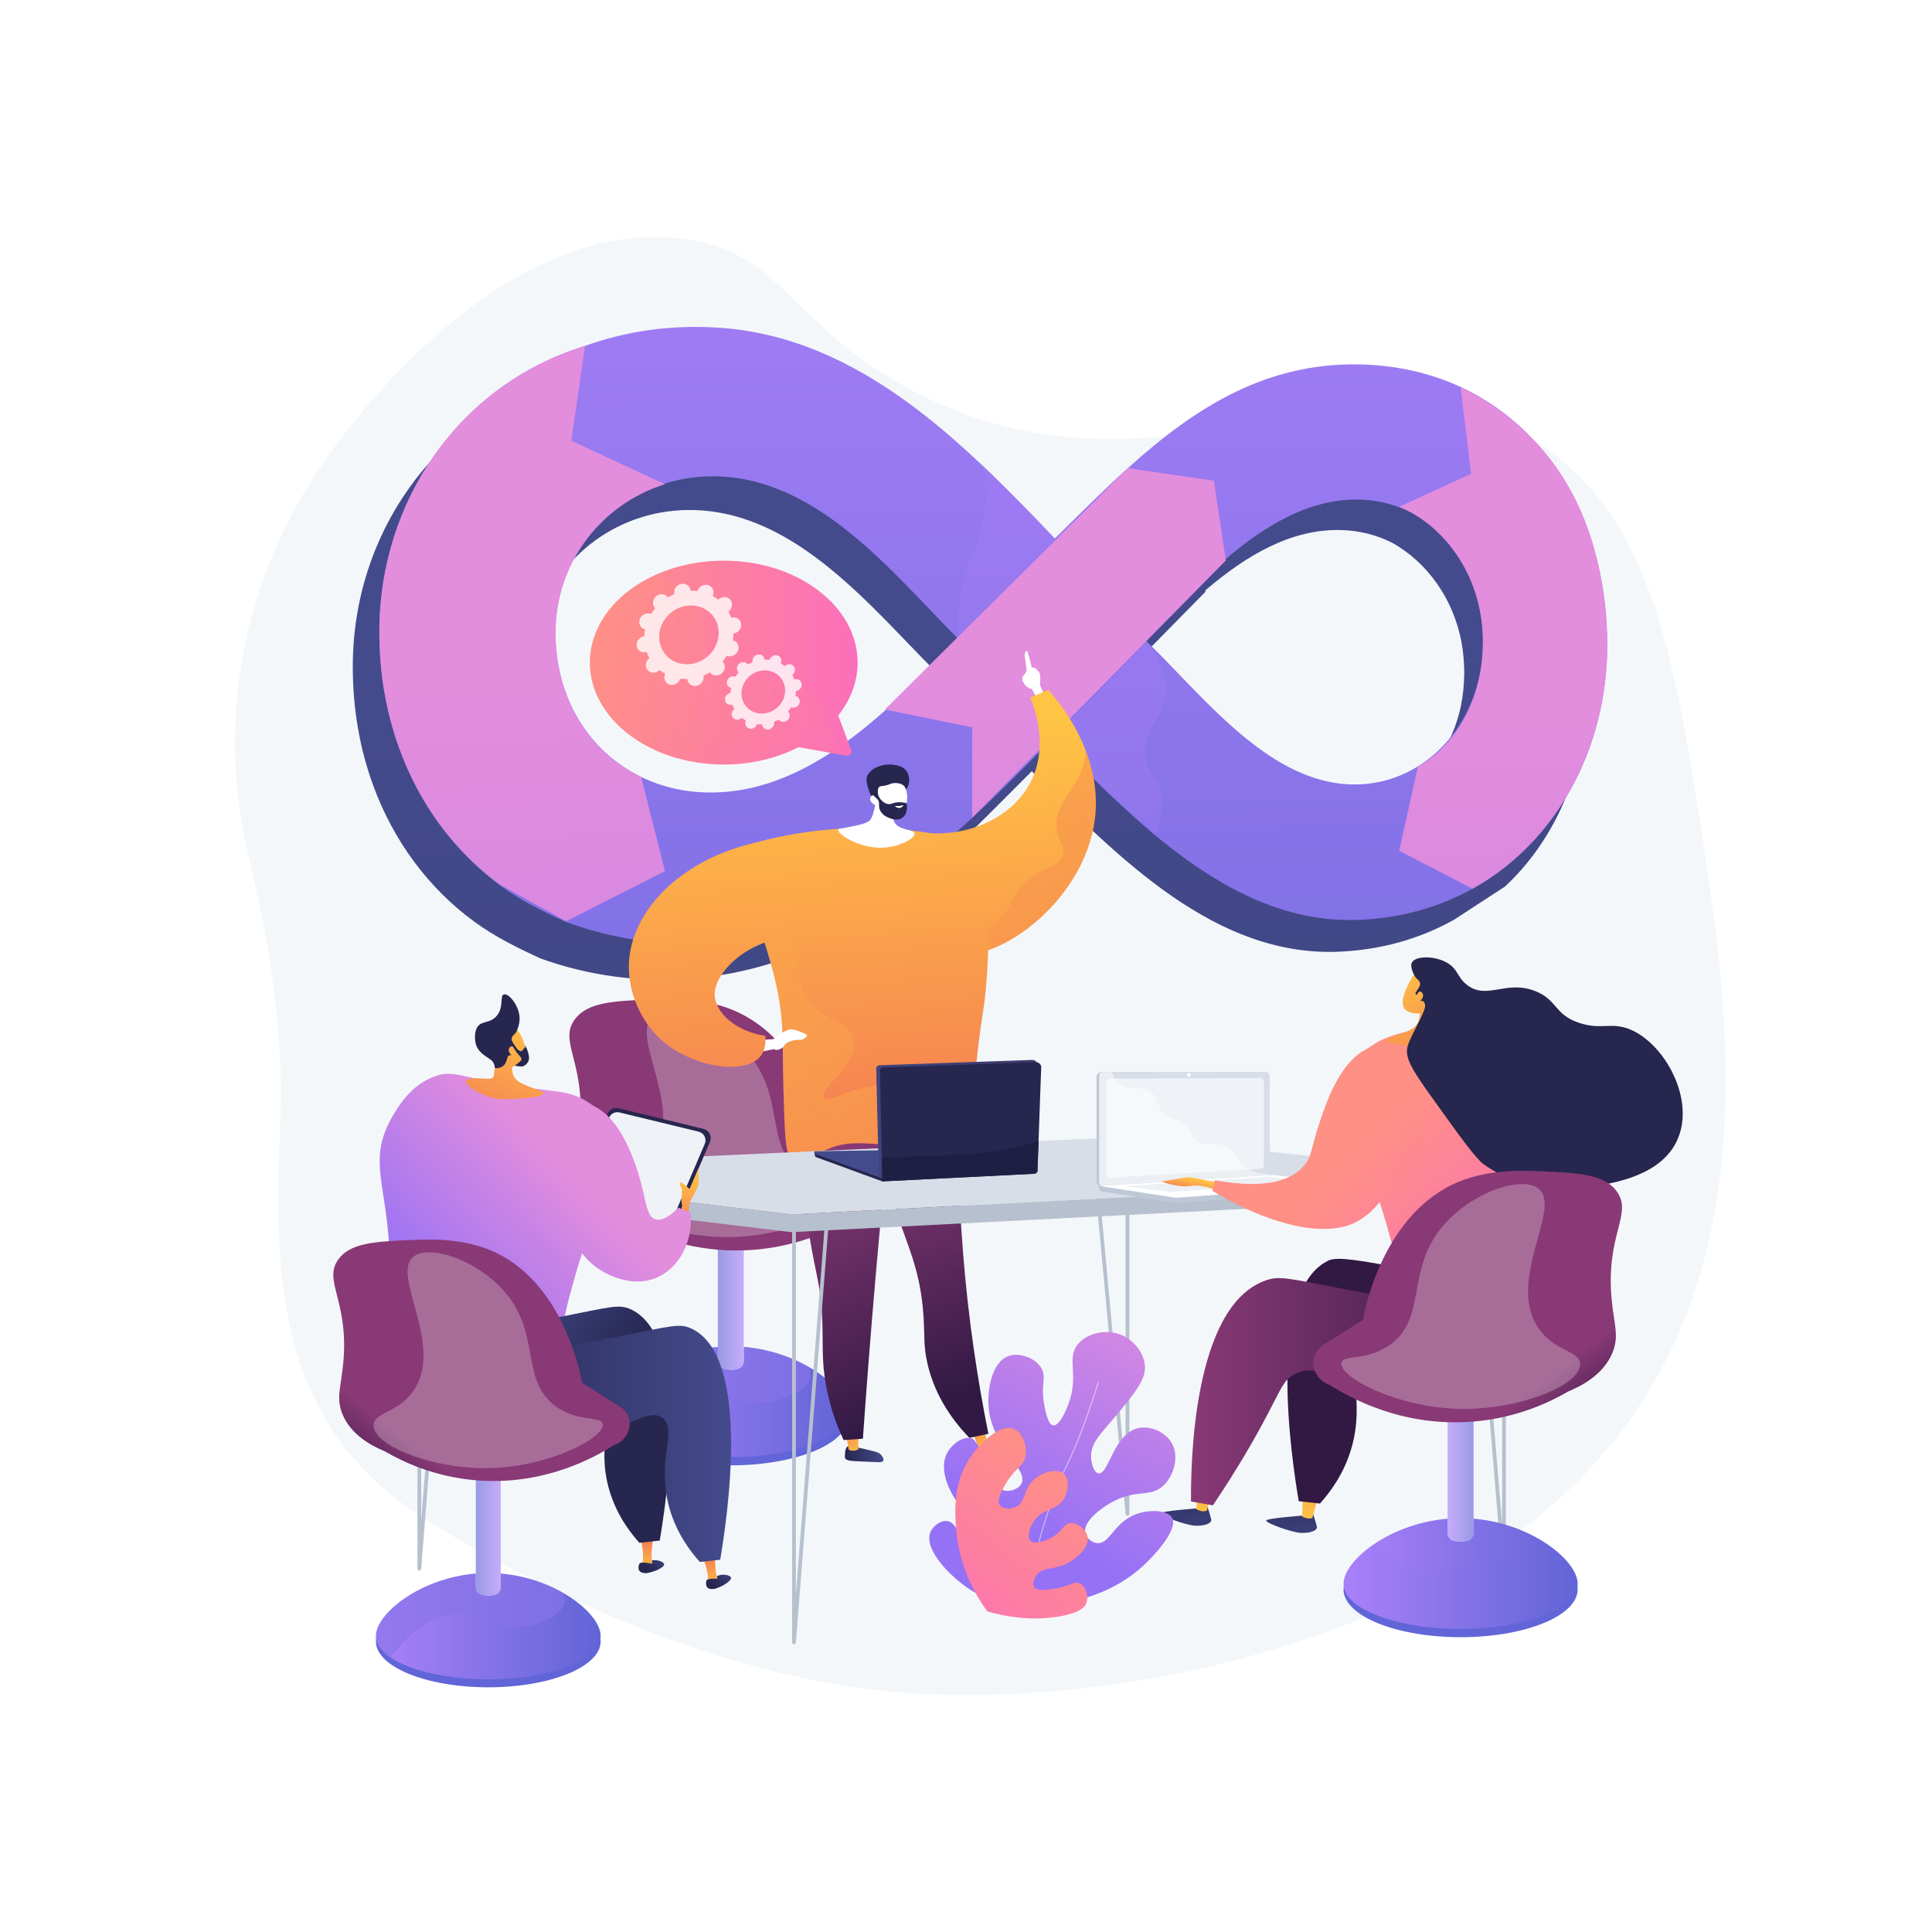 <?xml version="1.0" encoding="utf-8"?>
<!-- Generator: Adobe Illustrator 27.5.0, SVG Export Plug-In . SVG Version: 6.00 Build 0)  -->
<svg version="1.1" xmlns="http://www.w3.org/2000/svg" xmlns:xlink="http://www.w3.org/1999/xlink" x="0px" y="0px"
	 viewBox="0 0 3710 3710" style="enable-background:new 0 0 3710 3710;" xml:space="preserve">
<g id="Background">
	<g>
		<g>
			<rect style="fill:#FFFFFF;" width="3710" height="3710"/>
		</g>
	</g>
</g>
<g id="Illustration">
	<g>
		<path style="fill:#F4F7FA;" d="M3271.747,1624.188c-56.433-369.382-101.737-624.658-305.521-764.541
			c-343.734-235.948-727.615,147.086-1214.528-109.935c-239.737-126.547-248.723-273.268-451.76-292.743
			c-359.217-34.455-653.393,394.235-678.888,430.999c-154.902,223.374-206.645,495.746-143.849,755.419
			c40.785,168.661,68.346,343.218,60.781,516.527c-13.164,301.627-5.589,583.173,287.134,763.056
			c261.366,160.615,590.302,302.272,904.11,327.082c213.261,16.863,452.422-10.425,657.965-65.946
			C3434.691,2901.143,3349.339,2132.068,3271.747,1624.188z"/>
		<g>
			<linearGradient id="SVGID_1_" gradientUnits="userSpaceOnUse" x1="1866.186" y1="1324.858" x2="2083.038" y2="6890.669">
				<stop  offset="0" style="stop-color:#444B8C"/>
				<stop  offset="0.996" style="stop-color:#26264F"/>
			</linearGradient>
			<path style="fill:url(#SVGID_1_);" d="M3052.061,1291.069c-0.016-0.73-0.043-1.449-0.06-2.178
				c-0.407-46.153-5.175-90.432-13.952-132.347c-22.662-114.31-72.13-204.412-145.332-272.466
				c-35.312-33.898-75.911-61.937-121.146-82.943c-0.285-0.142-0.565-0.289-0.85-0.431l-0.013,0.036
				c-52.593-24.287-111.514-39.16-175.778-42.633c-267.847-14.474-436.78,166.059-610.743,337.73
				c-172.076-177.505-374.988-390.768-653.818-405.834c-91.906-4.966-177.698,2.493-255.056,34.099h-0.028
				c-242.282,80.77-397.836,302.469-397.836,555.944c0,81.28,13.478,157.674,38.705,226.907
				c39.163,107.561,106.401,198.513,194.926,263.152c38.732,28.306,81.479,49.662,127.649,70.732h0.085
				c78.224,28.094,166.751,43.772,261.336,39.896c228.766-9.375,381.448-117.998,525.43-245.737v0.006v-0.059
				c52.676-49.798,104.523-102.696,155.853-153.996c167.321,167.115,352.538,356.309,588.866,346.627
				c83.052-3.402,157.388-25.407,221.489-61.189l98.19-63.897c62.709-58.3,109.255-135.222,135.992-224.896
				C3043.038,1420.344,3053.504,1357.668,3052.061,1291.069z M1184.099,1559.548c-99.759-47.764-165.827-149.826-165.827-277.54
				c0-133.918,87.724-248.729,211.627-288.12c0.084-0.025,0.166-0.049,0.248-0.074c32.558-10.355,67.548-15.44,104.054-14.312
				c195.751,6.047,338.925,187.15,461.01,308.595l-139.586,138.929l2.074,0.412c-97.085,86.622-206.718,159.099-335.062,161.386
				C1272.35,1589.719,1225.392,1579.34,1184.099,1559.548z M2566.833,1566.661c-163.679,2.916-289.961-162.185-405.581-274.198
				l153.582-156.057l-0.391-2.598c79.739-68.303,166.457-118.885,261.771-115.94c34.949,1.08,67.467,9.541,96.489,24.094
				c68.595,37.79,118.352,108.746,133.9,191.526c3.247,18.371,5.012,37.578,5.162,57.484c-0.115,21.888-2.194,42.901-6.036,62.875
				C2781.508,1472.106,2686.515,1564.53,2566.833,1566.661z"/>
			<g>
				<g>
					
						<linearGradient id="SVGID_00000110456855855244361080000005454825387630803602_" gradientUnits="userSpaceOnUse" x1="1899.915" y1="107.927" x2="1920.921" y2="3248.811">
						<stop  offset="0" style="stop-color:#AA80F9"/>
						<stop  offset="0.996" style="stop-color:#6165D7"/>
					</linearGradient>
					<path style="fill:url(#SVGID_00000110456855855244361080000005454825387630803602_);" d="M3086.302,1233.162
						c-0.321-47.196-5.228-92.461-14.332-135.268c-22.762-107.342-72.051-199.849-142.238-268.537
						c-35.685-34.923-76.89-63.771-122.868-85.316c-0.022-0.001-0.042-0.026-0.064-0.028
						c-52.237-24.468-110.797-39.564-174.627-43.352c-194.193-11.524-336.511,81.156-466.509,198.421
						c-47.717,43.04-93.733,89.35-140.086,135.021c-170.868-177.769-372.333-388.696-649.136-405.086
						c-91.228-5.402-176.382,7.292-253.162,35.386h-0.027c-240.448,73.747-394.805,296.65-394.805,549.143
						c0,80.965,13.374,155.771,38.406,224.869c3.653,10.104,7.57,19.39,11.694,29.173
						c39.911,94.274,102.185,173.869,181.739,232.605c38.438,28.405,80.861,49.339,126.684,70.41h0.084
						c77.635,28.094,164.808,44.906,258.69,41.552c227.098-8.113,383.413-114.862,520.913-241.395
						c0.1-0.079,0.199-0.276,0.274-0.379c53.534-49.276,104.315-101.703,155.223-152.476
						c166.161,167.425,350.458,356.943,585.202,348.571c82.512-2.943,156.534-24.469,220.227-59.793
						c161.541-89.598,258.759-269.917,258.759-468.176C3086.343,1236.729,3086.343,1234.943,3086.302,1233.162z M1368.767,1521.842
						c-49.916,0.624-96.527-9.967-137.513-29.905c-99.014-48.115-164.586-150.143-164.586-277.375
						c0-133.412,87.065-247.337,210.046-285.942c0.082-0.025,0.165-0.048,0.246-0.072c32.317-10.149,67.049-15.034,103.286-13.723
						c194.322,7.034,336.457,188.246,457.685,309.864c0.875,0.902,1.727,1.751,2.604,2.628
						c-43.71,43.987-89.846,91.623-139.153,135.506C1605.01,1448.632,1496.168,1520.248,1368.767,1521.842z M2842.363,1291.507
						c-22.712,119.698-117.872,213.378-238.099,214.881c-162.579,2.034-288.021-163.197-402.841-275.424
						c-1.036-1.001-2.048-2.001-3.085-3.001c48.703-51.921,100.242-107.358,155.227-154.306
						c79.194-67.652,165.328-117.619,260.018-114.192c35.074,1.27,67.701,10.028,96.759,24.994
						c67.287,34.536,115.746,102.479,131.623,188.299c0.021,0.163,0.063,0.304,0.084,0.445c3.531,19.192,5.443,39.307,5.547,60.185
						c0.021,0.747,0.021,1.517,0.021,2.263C2847.616,1254.756,2845.809,1273.449,2842.363,1291.507z"/>
				</g>
				
					<linearGradient id="SVGID_00000048464872931368734650000012804653346012884096_" gradientUnits="userSpaceOnUse" x1="1011.241" y1="1301.062" x2="1140.306" y2="4613.683">
					<stop  offset="0.004" style="stop-color:#E38DDD"/>
					<stop  offset="1" style="stop-color:#9571F6"/>
				</linearGradient>
				<path style="fill:url(#SVGID_00000048464872931368734650000012804653346012884096_);" d="M1276.96,1672.921l-189.906,96.138
					l-0.085-0.052l-126.683-70.063c-87.851-64.87-154.573-154.543-193.434-261.815c-25.032-69.099-38.406-142.62-38.406-223.585
					c0-252.493,154.358-475.396,394.805-549.143h0.028l-26.168,181.867l179.603,83.608
					c-122.98,38.611-210.046,151.906-210.046,285.318c0,127.232,65.573,228.942,164.586,277.056L1276.96,1672.921z"/>
				
					<linearGradient id="SVGID_00000118389614664475992930000007400910987903259824_" gradientUnits="userSpaceOnUse" x1="2884.211" y1="1369.84" x2="2996.429" y2="4250.079">
					<stop  offset="0.004" style="stop-color:#E38DDD"/>
					<stop  offset="1" style="stop-color:#9571F6"/>
				</linearGradient>
				<path style="fill:url(#SVGID_00000118389614664475992930000007400910987903259824_);" d="M3086.343,1238.502
					c0,198.259-97.218,378.571-258.759,468.169l-140.633-72.945l35.779-161.422c61.361-35.099,105.148-99.62,119.633-180.797
					c3.32-18.526,5.106-37.941,5.232-58.118c0.021-0.792,0.021-1.609,0.021-2.402c0-19.734-1.912-39.079-5.569-57.783
					c-0.021-0.141-0.064-0.281-0.084-0.445c-15.961-81.032-64.697-150.604-131.623-188.299c-7.498-4.251-15.244-8.091-23.195-11.492
					l137.823-63.118l-19.628-161.75l1.46-4.086c0.022,0.001,0.042,0.026,0.064,0.028c46.483,23.462,87.537,51.828,122.868,85.316
					c71.331,67.564,119.738,156.396,142.238,268.537c8.399,41.719,13.246,86.757,14.332,135.268
					C3086.343,1234.943,3086.343,1236.722,3086.343,1238.502z"/>
				
					<linearGradient id="SVGID_00000052062328081220538850000005122883715908039577_" gradientUnits="userSpaceOnUse" x1="2028.585" y1="1269.114" x2="2148.469" y2="4346.083">
					<stop  offset="0.004" style="stop-color:#E38DDD"/>
					<stop  offset="1" style="stop-color:#9571F6"/>
				</linearGradient>
				<polygon style="fill:url(#SVGID_00000052062328081220538850000005122883715908039577_);" points="1699.338,1362.4 
					1867.089,1396.807 1866.651,1570.539 2353.953,1076.251 2330.974,923.031 2165.669,899.076 				"/>
			</g>
			
				<linearGradient id="SVGID_00000067231074682057079090000000352746678866083760_" gradientUnits="userSpaceOnUse" x1="1931.18" y1="1069.257" x2="1991.52" y2="2617.964">
				<stop  offset="0" style="stop-color:#AA80F9"/>
				<stop  offset="0.996" style="stop-color:#6165D7"/>
			</linearGradient>
			<path style="opacity:0.3;fill:url(#SVGID_00000067231074682057079090000000352746678866083760_);" d="M1841.359,1221.295
				c0,0-5.081-89.32,17.419-135.493c22.416-46,54.001-149.429,21.677-198.129c92.016,86.622,145.123,146.429,145.123,146.429
				L1841.359,1221.295z"/>
			
				<linearGradient id="SVGID_00000126310138464542568460000009945198597849347990_" gradientUnits="userSpaceOnUse" x1="2132.358" y1="1440.906" x2="2199.899" y2="3174.435">
				<stop  offset="0" style="stop-color:#AA80F9"/>
				<stop  offset="0.996" style="stop-color:#6165D7"/>
			</linearGradient>
			<path style="opacity:0.3;fill:url(#SVGID_00000126310138464542568460000009945198597849347990_);" d="M2203.168,1232.681
				c0,0,61.809,78.356,22.081,141.018c-40.002,63.093-31.017,88.987-4.33,123.283c26.565,34.14-2.543,106.837-2.543,106.837
				l-197.606-184.589L2203.168,1232.681z"/>
		</g>
		<g>
			<g>
				
					<linearGradient id="SVGID_00000035496577222012192250000000896912987054306748_" gradientUnits="userSpaceOnUse" x1="1306.088" y1="2250.032" x2="1393.213" y2="2672.845">
					<stop  offset="0" style="stop-color:#AA80F9"/>
					<stop  offset="0.996" style="stop-color:#6165D7"/>
				</linearGradient>
				
					<ellipse style="fill:url(#SVGID_00000035496577222012192250000000896912987054306748_);" cx="1403.381" cy="2722.193" rx="224.751" ry="91.727"/>
				
					<linearGradient id="SVGID_00000014623826535789972870000015244878870525642882_" gradientUnits="userSpaceOnUse" x1="1178.631" y1="2691.697" x2="1628.132" y2="2691.697">
					<stop  offset="0" style="stop-color:#AA80F9"/>
					<stop  offset="0.996" style="stop-color:#6165D7"/>
				</linearGradient>
				<path style="fill:url(#SVGID_00000014623826535789972870000015244878870525642882_);" d="M1178.631,2711.437
					c0,47.821,100.624,86.588,224.75,86.588c124.127,0,224.751-38.767,224.751-86.588c0-47.82-100.624-126.066-224.751-126.066
					C1279.255,2585.37,1178.631,2663.617,1178.631,2711.437z"/>
				
					<linearGradient id="SVGID_00000076599854748882230830000001268318537736340399_" gradientUnits="userSpaceOnUse" x1="-1044.752" y1="2669.648" x2="-667.054" y2="2669.648" gradientTransform="matrix(-1 0 0 1 511.577 0)">
					<stop  offset="0" style="stop-color:#AA80F9"/>
					<stop  offset="0.996" style="stop-color:#6165D7"/>
				</linearGradient>
				<path style="opacity:0.3;fill:url(#SVGID_00000076599854748882230830000001268318537736340399_);" d="M1178.631,2711.437
					c0-47.821,100.624-126.066,224.75-126.066c57.313,0,109.586,16.698,149.286,39.364c2.778,5.822,4.074,11.61,3.547,17.106
					c-2.578,26.905-46.459,43.447-71.648,48.901c-63.43,13.739-94.406-24.192-146.705-22.746
					c-32.335,0.894-77.142,17.137-130.288,85.93C1189.177,2741.373,1178.631,2726.883,1178.631,2711.437z"/>
				<path style="fill:#FFFFFF;" d="M1391.071,2628.806c8.98,2.235,17.359,2.146,25.241,0.143c7.149-1.815,12.058-8.43,12.058-15.808
					l-0.001-253.426h-49.976v253.127C1378.393,2620.446,1383.692,2626.969,1391.071,2628.806z"/>
				
					<linearGradient id="SVGID_00000143612105417911622850000006671468671324124805_" gradientUnits="userSpaceOnUse" x1="-916.793" y1="2495.091" x2="-866.816" y2="2495.091" gradientTransform="matrix(-1 0 0 1 511.577 0)">
					<stop  offset="0" style="stop-color:#AA80F9"/>
					<stop  offset="0.996" style="stop-color:#6165D7"/>
				</linearGradient>
				<path style="opacity:0.65;fill:url(#SVGID_00000143612105417911622850000006671468671324124805_);" d="M1391.071,2628.806
					c8.98,2.235,17.359,2.146,25.241,0.143c7.149-1.815,12.058-8.43,12.058-15.808l-0.001-253.426h-49.976v253.127
					C1378.393,2620.446,1383.692,2626.969,1391.071,2628.806z"/>
				<g>
					
						<linearGradient id="SVGID_00000075882230741927558260000010238677511974768521_" gradientUnits="userSpaceOnUse" x1="-643.71" y1="2441.947" x2="-735.338" y2="2322.552" gradientTransform="matrix(-1 0 0 1 511.577 0)">
						<stop  offset="0" style="stop-color:#311944"/>
						<stop  offset="1" style="stop-color:#893976"/>
					</linearGradient>
					<path style="fill:url(#SVGID_00000075882230741927558260000010238677511974768521_);" d="M1667.451,2253.058l-76.347-48.263
						c-3.176-18.029-39.164-206.639-185.268-265.867c-59.415-24.085-123.356-21.228-158.445-19.659
						c-70.048,3.128-120.014,5.36-144.044,38.774c-30.859,42.905,20.897,81.814,10.181,204.542
						c-4.37,50.048-15.484,72.277-1.641,105.432c16.583,39.717,55.039,61.731,84.939,74.124
						c35.742,20.756,97.975,50.332,180.17,57.535c138.453,12.134,241.815-47.258,277.36-69.982
						c15.806-4.983,27.682-18.127,31.043-34.355C1688.805,2278.882,1681.655,2262.037,1667.451,2253.058z"/>
				</g>
				<path style="opacity:0.26;fill:#FFFFFF;" d="M1632.346,2287.425c-2.822-16.971-50.121-2.903-94.864-36.139
					c-66.882-49.682-32.169-133.839-90.347-214.573c-53.391-74.09-160.878-111.8-194.245-83.57
					c-44.416,37.577,64.289,178.104,0,268.781c-31.229,44.048-78.808,41.927-79.053,67.76
					c-0.388,40.823,118.027,87.889,230.384,85.829C1525.011,2373.299,1636.825,2314.362,1632.346,2287.425z"/>
			</g>
			<g>
				<path style="fill:#FFFFFF;" d="M1991.999,1342.762l-10.417-19.602c0,0-9.583-1.976-13.929-8.825
					c-4.346-6.849-4.346-6.849-4.346-6.849s-2.174-7.194,5.714-15.002c1.783-1.764,2.705-4.228,2.345-6.709
					c-1.083-7.453-3.28-22.704-3.714-26.605c-0.288-2.58,0.766-5.657,1.903-8.109c0.776-1.67,3.192-1.499,3.674,0.279l8.353,30.731
					c0,0,6.692-1.687,8.991,3.94c0,0,5.785,3.452,6.651,9.468c0.868,6.016-0.01,20.555-0.01,20.555l9.168,20.679L1991.999,1342.762z
					"/>
				
					<linearGradient id="SVGID_00000135663907572668401170000006720720840016683179_" gradientUnits="userSpaceOnUse" x1="1896.722" y1="1385.067" x2="1962.92" y2="2333.908">
					<stop  offset="0" style="stop-color:#FFC444"/>
					<stop  offset="0.996" style="stop-color:#F36F56"/>
				</linearGradient>
				<path style="fill:url(#SVGID_00000135663907572668401170000006720720840016683179_);" d="M1978.302,1339.507
					c5.714,13.26,37.585,90.48,0.808,162.161c-41.01,79.935-151.366,121.755-261.782,85.688
					c-0.865,14.286-9.946,195.051,78.828,238.206c95.327,46.34,274.778-79.805,304.078-238.206
					c25.07-135.537-71.609-245.266-87.269-262.502C2001.41,1329.738,1989.855,1334.623,1978.302,1339.507z"/>
				
					<linearGradient id="SVGID_00000161609650021473345200000004487037165079102113_" gradientUnits="userSpaceOnUse" x1="1022.714" y1="2869.378" x2="1096.081" y2="2869.378" gradientTransform="matrix(-0.996 0.09 0.09 0.996 2456.547 -160.454)">
					<stop  offset="0" style="stop-color:#444B8C"/>
					<stop  offset="0.996" style="stop-color:#26264F"/>
				</linearGradient>
				<path style="fill:url(#SVGID_00000161609650021473345200000004487037165079102113_);" d="M1626.709,2778.33
					c-3.806,3.499-4.047,11.673-4.204,17.016c-0.072,2.387-0.107,3.581,0.21,4.403c2.308,5.998,14.207,5.917,32.921,6.684
					c29.575,1.211,38.461,2.992,40.496-1.522c1.905-4.231-3.72-10.625-4.352-11.329c-3.401-3.785-7.366-4.996-15.01-7.006
					c-14.145-3.719-23.666-5.646-26.549-6.231C1632.219,2776.697,1629.208,2776.033,1626.709,2778.33z"/>
				
					<linearGradient id="SVGID_00000030453412512305055560000006637417200374558096_" gradientUnits="userSpaceOnUse" x1="584.273" y1="2819.052" x2="616.462" y2="2752.428" gradientTransform="matrix(-0.998 0.069 0.069 0.998 2040.621 -60.669)">
					<stop  offset="0" style="stop-color:#FFC444"/>
					<stop  offset="0.996" style="stop-color:#F36F56"/>
				</linearGradient>
				<path style="fill:url(#SVGID_00000030453412512305055560000006637417200374558096_);" d="M1647.451,2748.839l1.153,33.664
					c-0.922,1.574-11.14,5.895-18.828,1.31l-5.802-33.34L1647.451,2748.839z"/>
				
					<linearGradient id="SVGID_00000157305625763427713760000000589013730131395212_" gradientUnits="userSpaceOnUse" x1="656.565" y1="2914.305" x2="734.513" y2="2914.305" gradientTransform="matrix(-0.977 0.213 0.213 0.977 1968.053 -210.656)">
					<stop  offset="0" style="stop-color:#444B8C"/>
					<stop  offset="0.996" style="stop-color:#26264F"/>
				</linearGradient>
				<path style="fill:url(#SVGID_00000157305625763427713760000000589013730131395212_);" d="M1875.829,2773.676
					c-5.085,5.047-6.701,14.753-2.782,19.786c3.851,4.949,10.213,1.731,27.688,3.188c18.718,1.562,23.377,6.251,36.306,3.417
					c5.223-1.148,14.498-4.114,14.522-7.799c0.017-2.591-4.54-4.173-19.722-10.177c-21.549-8.522-21.431-8.918-26.049-9.939
					C1894.193,2769.588,1882.545,2767.013,1875.829,2773.676z"/>
				
					<linearGradient id="SVGID_00000091703167535510414060000002826138167046018710_" gradientUnits="userSpaceOnUse" x1="496.241" y1="2873.195" x2="529.111" y2="2805.161" gradientTransform="matrix(-0.989 0.145 0.145 0.989 1974.58 -128.668)">
					<stop  offset="0" style="stop-color:#FFC444"/>
					<stop  offset="0.996" style="stop-color:#F36F56"/>
				</linearGradient>
				<path style="fill:url(#SVGID_00000091703167535510414060000002826138167046018710_);" d="M1889.475,2743.739l7.734,31.783
					c-0.8,1.639-10.659,6.726-18.675,2.743l-12.344-31.107L1889.475,2743.739z"/>
				
					<linearGradient id="SVGID_00000101098743500365045340000001682772320938307761_" gradientUnits="userSpaceOnUse" x1="2306.061" y1="2548.555" x2="2098.159" y2="2079.896" gradientTransform="matrix(0.999 0.053 -0.053 0.999 -237.58 -19.3)">
					<stop  offset="0" style="stop-color:#311944"/>
					<stop  offset="1" style="stop-color:#893976"/>
				</linearGradient>
				<path style="fill:url(#SVGID_00000101098743500365045340000001682772320938307761_);" d="M1842.506,2054.19
					c-4.267,105.198-3.405,223.781,6.951,353.119c10.233,127.83,27.95,243.785,48.571,346.018
					c-12.171,2.588-24.34,5.175-36.511,7.761c-28.923-30.008-64.936-76.737-80.093-140.865
					c-9.406-39.802-4.498-59.734-9.219-108.324c-7.516-77.366-28.894-118.83-49.904-182.016
					c-18.88-56.779-40.349-139.774-48.371-249.608C1730.122,2071.581,1786.314,2062.885,1842.506,2054.19z"/>
				
					<linearGradient id="SVGID_00000025441895657089795390000005428469117280311728_" gradientUnits="userSpaceOnUse" x1="2273.82" y1="2562.856" x2="2065.919" y2="2094.198" gradientTransform="matrix(0.999 0.053 -0.053 0.999 -237.58 -19.3)">
					<stop  offset="0" style="stop-color:#311944"/>
					<stop  offset="1" style="stop-color:#893976"/>
				</linearGradient>
				<path style="opacity:0.3;fill:url(#SVGID_00000025441895657089795390000005428469117280311728_);" d="M1825.697,2545.825
					c-13.401-53.071-39.218-67.104-40.137-117.198c-0.65-35.434,12.083-38.331,11.238-72.247
					c-1.282-51.445-31.418-78.419-46.559-110.779c-15.99-34.176-22.117-89.071,20.978-180.38
					c-32.429,5.018-64.858,10.037-97.287,15.054c8.022,109.833,29.491,192.83,48.371,249.608
					c21.011,63.186,42.388,104.65,49.904,182.016c4.721,48.59-0.187,68.523,9.219,108.323
					c15.157,64.128,51.17,110.858,80.093,140.866c3.095-0.658,6.191-1.315,9.286-1.974c-31.266-37.321-42.299-70.651-45.106-97.695
					C1821.131,2617.42,1839.208,2599.335,1825.697,2545.825z"/>
				
					<linearGradient id="SVGID_00000165925661249858683630000012174447080481978526_" gradientUnits="userSpaceOnUse" x1="1789.344" y1="2712.273" x2="1581.438" y2="2243.601" gradientTransform="matrix(0.998 -0.069 0.069 0.998 -160.893 92.986)">
					<stop  offset="0" style="stop-color:#311944"/>
					<stop  offset="1" style="stop-color:#893976"/>
				</linearGradient>
				<path style="fill:url(#SVGID_00000165925661249858683630000012174447080481978526_);" d="M1720.865,2047.614
					c-14.484,133.309-27.796,269.177-39.774,407.536c-8.989,103.824-16.995,206.378-24.083,307.625
					c-12.336,0.858-24.673,1.718-37.009,2.575c-10.665-22.68-24.594-57.229-33.061-101.009
					c-10.285-53.173-5.591-84.172-8.425-138.863c-3.182-61.34-11.826-75.128-24.287-152.959
					c-25.29-157.956-37.936-236.934,2.172-283.5C1569.416,2073.902,1609.704,2036.387,1720.865,2047.614z"/>
				
					<linearGradient id="SVGID_00000050653385482579521900000007862025131356144300_" gradientUnits="userSpaceOnUse" x1="1653.055" y1="2343.427" x2="2020.04" y2="1495.468">
					<stop  offset="0" style="stop-color:#FFC444"/>
					<stop  offset="0.996" style="stop-color:#F36F56"/>
				</linearGradient>
				<path style="opacity:0.3;fill:url(#SVGID_00000050653385482579521900000007862025131356144300_);" d="M2084.527,1440.559
					c-0.591,16.317-3.92,29.788-8.375,40.835c-16.134,39.993-54.527,69.169-46.559,113.989c3.982,22.4,16.264,30.258,11.238,46.56
					c-7.123,23.106-36.33,22.021-67.429,48.164c-27.589,23.191-29.142,44.672-43.349,64.219
					c-19.238,26.472-62.683,50.683-167.985,42.999c9.353,11.876,20.573,21.667,34.087,28.237
					c95.328,46.34,274.78-79.805,304.079-238.206C2110.327,1532.784,2100.672,1482.411,2084.527,1440.559z"/>
				
					<linearGradient id="SVGID_00000139270597606828421140000014114888104604283018_" gradientUnits="userSpaceOnUse" x1="1629.767" y1="1403.692" x2="1695.965" y2="2352.53">
					<stop  offset="0" style="stop-color:#FFC444"/>
					<stop  offset="0.996" style="stop-color:#F36F56"/>
				</linearGradient>
				<path style="fill:url(#SVGID_00000139270597606828421140000014114888104604283018_);" d="M1401.374,1633.073
					c66.639-22.594,168.319-47.63,292.673-42.506c72.039,2.968,133.972,15.329,183.044,29.075
					c6.635,37.108,13.27,74.216,19.904,111.323c1.525,37.206,2.017,87.606-2.163,147.156c-4.18,59.545-8.272,60.442-17.849,144.496
					c-15.612,137.043-9.083,172.847-36.625,189.309c-17.914,10.708-24.394-2.218-115.808-11.278
					c-61.297-6.076-92.58-8.899-123.621,1.605c-42.27,14.303-56.415,38.317-73.852,30.504
					c-16.722-7.494-18.851-36.364-20.871-86.696c-3.115-77.645-2.924-130.419-3.211-149.31
					c-1.318-86.674-23.266-152.853-51.376-237.609C1434.04,1706.132,1415.522,1663.229,1401.374,1633.073z"/>
				<g>
					<path style="fill:#FFFFFF;" d="M1717.556,1578.587c-5.471-11.436,2.171-26.849,10.904-39.484
						c-7.004-15.001-35.643-19.4-42.647-34.398c-0.979,21.791-4.331,38.937-7.263,50.644c-3.358,13.414-5.442,16.815-8.016,19.526
						c-3.872,4.083-9.589,7.376-41.215,13.45c-17.211,3.303-19.391,3.072-19.856,4.737c-2.267,8.126,42.554,38.625,90.764,34.424
						c29.508-2.57,57.044-17.855,55.877-26.715C1754.928,1591.852,1725.423,1595.028,1717.556,1578.587z"/>
					<g>
						<path style="fill:#26264F;" d="M1739.708,1516.217c7.402-8.812,8.684-24.817,1.261-35.374
							c-6.388-9.085-17.105-10.904-23.522-11.995c-18.594-3.159-42.618,3.391-51.749,20.171c-5.409,9.945,3.983,31.71,5.427,35.61
							c1.637,4.41,4.941,6.069,7.897,9.495c4.097,4.752,10.504,12.3,20.947,24.911c1.051-3.501,2.595-7.821,4.93-12.469
							c0.898-1.79,4.497-8.772,9.682-14.443C1724.967,1520.754,1732.692,1524.568,1739.708,1516.217z"/>
						<path style="fill:#FFFFFF;" d="M1684.698,1548.084c0,0,11.222,20.836,35.796,20.55c22.001-0.256,27.838-49.254,14.392-60.435
							c-4.487-3.731-13.767-5.677-21.489-3.951c-4.561,1.02-6.183,2.806-13.668,4.325c-6.905,1.404-8.787,0.546-10.935,2.165
							c-2.686,2.028-4.853,7.231-1.327,21.835c-3.958-4.458-8.891-6.352-12.539-4.863c-0.582,0.239-2.142,1.183-3.072,2.69
							C1668.49,1535.852,1673.238,1543.299,1684.698,1548.084z"/>
						<path style="fill:#26264F;" d="M1687.96,1507.746c1.015,0.845-2.427,4.617-2.966,10.188
							c-1.048,10.813,9.228,24.409,20.36,26.109c6.582,1.004,8.613-2.886,19.612-3.457c6.811-0.354,12.402,0.809,15.907,1.774
							c2.803,12.07-1.064,23.748-9.303,28.822c-8.87,5.463-19.605,1.288-24.093-0.458c-3.002-1.168-12.624-4.889-17.263-14.143
							c-4.833-9.644,0.702-15.005-5.078-21.662c-2.916-3.357-6.894-4.956-10.511-11.348c-0.981-1.736-1.618-3.26-2.002-4.282
							C1678.599,1513.597,1686.489,1506.522,1687.96,1507.746z"/>
						<path style="fill:#FFFFFF;" d="M1732.678,1546.34c0,0-4.867,2.222-13.026,1.324c-0.396-0.044-0.842,0.049-0.903,0.253
							c-0.229,0.766,4.834,4.527,9.744,3.427c3.486-0.784,6.332-3.892,5.914-4.744
							C1734.23,1546.24,1733.45,1546.245,1732.678,1546.34z"/>
					</g>
				</g>
				
					<linearGradient id="SVGID_00000036243326959834463820000008945154658110859925_" gradientUnits="userSpaceOnUse" x1="1591.451" y1="2159.644" x2="1909.336" y2="1425.136">
					<stop  offset="0" style="stop-color:#FFC444"/>
					<stop  offset="0.996" style="stop-color:#F36F56"/>
				</linearGradient>
				<path style="opacity:0.3;fill:url(#SVGID_00000036243326959834463820000008945154658110859925_);" d="M1804.825,2166.934
					c-44.962-19.185-44.701-58.888-86.695-75.458c-59.924-23.645-126.129,31.286-136.466,16.054
					c-10.757-15.849,68.315-64.45,57.797-112.383c-8.36-38.092-63.556-31.342-93.118-83.484
					c-28.044-49.463-0.855-95.195-25.688-112.384c-8.906-6.165-24.614-8.598-54.399,4.509
					c20.768,64.862,35.66,122.061,36.739,192.964c0.287,18.891,0.095,71.665,3.211,149.31c2.02,50.333,4.149,79.202,20.871,86.696
					c17.438,7.813,31.583-16.201,73.852-30.504c31.041-10.505,62.324-7.681,123.621-1.605c91.414,9.06,97.894,21.986,115.808,11.278
					c11.667-6.973,17.213-17.458,20.925-37.598C1842.958,2176.305,1823.517,2174.908,1804.825,2166.934z"/>
				<path style="fill:#FFFFFF;" d="M1462.859,1996.823l22.06-1.232c0,0,24.17-20.226,35.172-18.964
					c11.001,1.262,27.458,8.895,29.464,10.497c2.007,1.601-6.021,10.571-14.048,9.699c-8.027-0.873-25.94,3.459-29.144,10.53
					c-3.203,7.071-17.106,11.342-19.468,7.195l-29.655,5.886L1462.859,1996.823z"/>
				
					<linearGradient id="SVGID_00000038388688124190676680000008028858910411027369_" gradientUnits="userSpaceOnUse" x1="1337.419" y1="1424.089" x2="1403.617" y2="2372.928">
					<stop  offset="0" style="stop-color:#FFC444"/>
					<stop  offset="0.996" style="stop-color:#F36F56"/>
				</linearGradient>
				<path style="fill:url(#SVGID_00000038388688124190676680000008028858910411027369_);" d="M1469.533,1989.105
					c1.544,18.098-2.398,30.39-8.976,38.818c-29.157,37.36-128.249,22.084-187.144-27.959
					c-43.594-37.042-66.677-94.56-65.825-146.098c1.664-100.565,94.863-199.105,233.496-233.149
					c20.521,61.345,62.458,117.518,82.979,178.863c-85.469,1.304-158.812,70.905-151.111,116.9
					C1378.689,1950.745,1418.652,1981.566,1469.533,1989.105z"/>
			</g>
			<g>
				<path style="fill:#B7C0CE;" d="M2165.067,2910.729c-1.853,0-3.419-1.413-3.592-3.279l-65.455-707.371
					c-0.183-1.985,1.277-3.744,3.262-3.928c1.979-0.165,3.745,1.278,3.928,3.264l58.248,629.483v-644.805
					c0-1.995,1.617-3.611,3.611-3.611c1.994,0,3.611,1.617,3.611,3.611v723.025c0,1.93-1.516,3.519-3.446,3.608
					C2165.18,2910.729,2165.123,2910.729,2165.067,2910.729z"/>
				<g>
					<polygon style="fill:#D8DEE8;" points="2894.947,2261.469 2176.879,2182.795 797.345,2245.5 1519.856,2332.017 					"/>
					<polygon style="fill:#B7C0CE;" points="1519.856,2332.018 2894.947,2261.469 2894.947,2295.544 1519.856,2366.093 
						797.345,2279.575 797.345,2245.499 					"/>
				</g>
				<path style="fill:#B7C0CE;" d="M1524.737,3157.442c-0.048,0-0.095-0.001-0.143-0.003c-1.938-0.076-3.47-1.669-3.47-3.609
					v-796.027c0-1.994,1.617-3.611,3.611-3.611c1.994,0,3.611,1.617,3.611,3.611v703.522l55.033-703.803
					c0.157-1.988,1.878-3.471,3.883-3.319c1.987,0.156,3.474,1.894,3.319,3.882l-62.246,796.027
					C1528.188,3155.998,1526.613,3157.442,1524.737,3157.442z"/>
				<path style="fill:#B7C0CE;" d="M805.236,3016.032c-0.048,0-0.095-0.001-0.143-0.002c-1.938-0.076-3.47-1.669-3.47-3.609
					v-734.726c0-1.994,1.617-3.611,3.611-3.611c1.994,0,3.611,1.617,3.611,3.611v642.601l50.477-642.884
					c0.157-1.989,1.927-3.477,3.883-3.317c1.989,0.156,3.474,1.894,3.319,3.883l-57.689,734.726
					C808.687,3014.589,807.112,3016.032,805.236,3016.032z"/>
				<path style="fill:#B7C0CE;" d="M2888.142,3016.032c-1.869,0-3.44-1.433-3.597-3.312l-61.256-734.726
					c-0.166-1.987,1.312-3.732,3.299-3.898c1.994-0.161,3.733,1.312,3.898,3.299l54.046,648.248v-630.098
					c0-1.994,1.617-3.611,3.611-3.611c1.994,0,3.611,1.617,3.611,3.611v716.876c0,1.936-1.527,3.528-3.461,3.608
					C2888.242,3016.031,2888.191,3016.032,2888.142,3016.032z"/>
			</g>
			<g>
				<g>
					<g>
						<path style="fill:#BFC8D6;" d="M2604.083,2275.086l-493.381-3.671v10.863c0,2.949,2.152,5.456,5.066,5.902l139.514,21.392
							c1.656,0.254,3.334,0.321,5.005,0.2l338.434-24.39c3.022-0.218,5.362-2.732,5.362-5.762V2275.086z"/>
						<g>
							<path style="fill:#BFC8D6;" d="M2425.038,2257.13l-309.233,19.873c-5.533,0.355-10.032-3.423-10.032-8.441v-201.03
								c0-5.017,4.499-9.085,10.032-9.085h309.233c4.559,0,8.245,3.677,8.245,8.213v181.727
								C2433.283,2252.923,2429.596,2256.837,2425.038,2257.13z"/>
							<path style="fill:#D8DEE8;" d="M2429.969,2257.13l-309.233,19.873c-5.534,0.355-10.032-3.423-10.032-8.441v-201.03
								c0-5.017,4.499-9.085,10.032-9.085h309.233c4.559,0,8.245,3.677,8.245,8.213v181.727
								C2438.213,2252.923,2434.527,2256.837,2429.969,2257.13z"/>
							<path style="fill:#EFF2F6;" d="M2420.335,2244.318l-288.018,17.262c-4.503,0.27-8.163-2.832-8.163-6.928V2078.65
								c0-4.096,3.66-7.43,8.163-7.448l288.018-1.084c3.76-0.014,6.802,2.999,6.802,6.73v160.306
								C2427.138,2240.885,2424.095,2244.093,2420.335,2244.318z"/>
							<path style="fill:#FFFFFF;" d="M2286.273,2063.946c0,1.868-1.592,3.387-3.558,3.392c-1.968,0.005-3.565-1.508-3.565-3.38
								c0-1.872,1.597-3.391,3.565-3.393C2284.681,2060.564,2286.273,2062.077,2286.273,2063.946z"/>
							<path style="opacity:0.48;fill:#FFFFFF;" d="M2356.717,2202.093c-23.961-11.672-42.802,3.118-60.984-11.474
								c-11.023-8.847-5.612-15.444-19.176-28.665c-15.023-14.643-24.804-9.721-39.902-22.9
								c-19.091-16.663-9.542-29.628-25.987-41.592c-19.949-14.514-41.463-1.08-60.453-15c-8.19-6.004-12.685-14.732-15.031-24.014
								h-18.581c-3.256,0-5.9,2.389-5.9,5.336v208.527c0,2.948,2.644,5.167,5.9,4.958l316.773-20.357
								c1.555-0.1,2.933-0.921,3.818-2.113c-23.188-0.765-37.435-7.803-46.541-15.079
								C2372.838,2225.487,2375.927,2211.451,2356.717,2202.093z"/>
						</g>
						<path style="fill:#FFFFFF;" d="M2442.294,2256.575l-331.591,20.917l144.58,22.168c1.656,0.254,3.334,0.321,5.005,0.2
							l343.796-24.775l-156.515-18.369C2445.818,2256.512,2444.052,2256.464,2442.294,2256.575z"/>
						<polygon style="opacity:0.47;fill:#D8DEE8;" points="2159.087,2277.673 2435.146,2259.998 2520.584,2269.944 
							2246.903,2288.838 						"/>
					</g>
				</g>
				
					<linearGradient id="SVGID_00000029046274376022451810000006084440831319608492_" gradientUnits="userSpaceOnUse" x1="3097.095" y1="2807.405" x2="3113.312" y2="3013.802" gradientTransform="matrix(1 0 0 1 -626.263 0)">
					<stop  offset="0.004" style="stop-color:#26264F"/>
					<stop  offset="1" style="stop-color:#444B8C"/>
				</linearGradient>
				<path style="fill:url(#SVGID_00000029046274376022451810000006084440831319608492_);" d="M2505.1,2910.133
					c0,0-72.528,5.04-73.594,9.775c-1.067,4.736,49.229,23.042,66.802,23.725c17.573,0.683,32.03-4.51,30.439-11.953
					c-1.591-7.444-7.742-26.166-7.742-26.166L2505.1,2910.133z"/>
				
					<linearGradient id="SVGID_00000139278818630809082930000002643413791600918964_" gradientUnits="userSpaceOnUse" x1="2169.075" y1="2625.311" x2="2165.67" y2="2378.445" gradientTransform="matrix(0.985 0.171 -0.171 0.985 820.66 -36.205)">
					<stop  offset="0" style="stop-color:#FFC444"/>
					<stop  offset="0.996" style="stop-color:#F36F56"/>
				</linearGradient>
				<path style="fill:url(#SVGID_00000139278818630809082930000002643413791600918964_);" d="M2501.673,2877.908l-1.287,34.229
					c0,0,11.033,6.228,19.791,2.65l9.739-36.095L2501.673,2877.908z"/>
				
					<linearGradient id="SVGID_00000067201468870694105760000006821447041415124873_" gradientUnits="userSpaceOnUse" x1="2894.26" y1="2793.602" x2="2910.477" y2="2999.999" gradientTransform="matrix(1 0 0 1 -626.263 0)">
					<stop  offset="0.004" style="stop-color:#26264F"/>
					<stop  offset="1" style="stop-color:#444B8C"/>
				</linearGradient>
				<path style="fill:url(#SVGID_00000067201468870694105760000006821447041415124873_);" d="M2302.264,2896.33
					c0,0-72.527,5.04-73.594,9.775c-1.067,4.736,49.229,23.042,66.802,23.725c17.574,0.683,32.03-4.511,30.439-11.953
					c-1.591-7.445-7.742-26.166-7.742-26.166L2302.264,2896.33z"/>
				
					<linearGradient id="SVGID_00000094577464757225082740000013912328188382225830_" gradientUnits="userSpaceOnUse" x1="1966.872" y1="2646.394" x2="1963.467" y2="2399.53" gradientTransform="matrix(0.985 0.171 -0.171 0.985 820.66 -36.205)">
					<stop  offset="0" style="stop-color:#FFC444"/>
					<stop  offset="0.996" style="stop-color:#F36F56"/>
				</linearGradient>
				<path style="fill:url(#SVGID_00000094577464757225082740000013912328188382225830_);" d="M2298.838,2864.105l-1.287,34.228
					c0,0,11.032,6.228,19.791,2.65l9.738-36.095L2298.838,2864.105z"/>
				
					<linearGradient id="SVGID_00000156570409238117923350000000902046089938526615_" gradientUnits="userSpaceOnUse" x1="2874.451" y1="2369.129" x2="2781.846" y2="2506.908">
					<stop  offset="0" style="stop-color:#893976"/>
					<stop  offset="1" style="stop-color:#311944"/>
				</linearGradient>
				<path style="fill:url(#SVGID_00000156570409238117923350000000902046089938526615_);" d="M2493.967,2882.745
					c13.552,1.505,27.104,3.013,40.656,4.517c18.303-20.288,45.628-55.664,60.231-105.403
					c28.154-95.897-12.62-165.002,13.552-182.202c37.044-24.343,117.33,115.805,246.2,112.205
					c52.875-1.478,121.89-27.373,148.417-83.769c4.006-8.514,23.673-53.083,4.518-94.864c-19.777-43.14-117.889-61.911-313.305-97.7
					c-83.882-15.361-126.239-23.023-143.259-14.897C2430.367,2478.21,2480.662,2803.78,2493.967,2882.745z"/>
				
					<linearGradient id="SVGID_00000017475186532275020540000014043599193624018589_" gradientUnits="userSpaceOnUse" x1="2287.028" y1="2672.495" x2="2951.624" y2="2672.495">
					<stop  offset="0" style="stop-color:#893976"/>
					<stop  offset="1" style="stop-color:#311944"/>
				</linearGradient>
				<path style="fill:url(#SVGID_00000017475186532275020540000014043599193624018589_);" d="M2287.048,2883.323
					c14.018,2.439,28.036,4.879,42.053,7.318c17.026-25.079,42.795-64.372,71.611-114.23
					c60.069-103.934,58.971-125.043,86.731-138.423c58.754-28.313,103.146,48.177,248.453,69.269
					c47.533,6.9,153.054,22.221,195.75-34.635c17.309-23.05,27.251-61.897,13.552-94.864
					c-24.559-59.1-105.448-52.002-371.927-103.899c-103.92-20.24-118.087-23.848-143.259-14.897
					C2289.432,2508.954,2286.694,2815.052,2287.048,2883.323z"/>
				
					<linearGradient id="SVGID_00000088853743056505274380000013891184852455127693_" gradientUnits="userSpaceOnUse" x1="2642.407" y1="2173.749" x2="2938.221" y2="2456.218">
					<stop  offset="0" style="stop-color:#FF9085"/>
					<stop  offset="1" style="stop-color:#FB6FBB"/>
				</linearGradient>
				<path style="fill:url(#SVGID_00000088853743056505274380000013891184852455127693_);" d="M2578.174,2069.432
					c13.834-33.831,43.528-53.286,58.926-63.375c7.706-5.051,14.826-8.836,22.055-11.788
					c55.763-22.767,111.438-21.201,121.37-20.456c24.083,1.804,83.565,6.256,127.635,44.441
					c21.331,18.484,38.382,44.286,63.243,189.728c34.672,202.839,6.531,182.048,33.88,264.264
					c14.471,43.506,37.017,93.421,13.171,125.298c-7.702,10.297-18.706,13.252-41.138,23.346
					c-83.793,37.705-158.921,31.207-204.574,26.685c-50.236-4.976-75.625-7.822-88.945-25.573
					c-21.277-28.353,0.625-64.386,4.447-126.745c2.744-44.772-7.436-80.254-27.796-151.207
					C2613.117,2179.092,2551.669,2134.24,2578.174,2069.432z"/>
				
					<linearGradient id="SVGID_00000080923724517286536040000006230976444947478696_" gradientUnits="userSpaceOnUse" x1="2288.675" y1="2262.551" x2="2281.932" y2="2293.335">
					<stop  offset="0" style="stop-color:#FFC444"/>
					<stop  offset="0.996" style="stop-color:#F36F56"/>
				</linearGradient>
				<path style="fill:url(#SVGID_00000080923724517286536040000006230976444947478696_);" d="M2342.071,2271.414l-53.542-10.297
					c-3.847-0.74-7.795-0.779-11.656-0.115l-46.314,7.964c0,0,30.115,12.114,55.714,8.316c25.598-3.798,53.562,10.604,53.562,10.604
					L2342.071,2271.414z"/>
				<g>
					<g>
						
							<linearGradient id="SVGID_00000183238017975320604550000000718785211695466121_" gradientUnits="userSpaceOnUse" x1="5955.459" y1="1280.134" x2="6139.947" y2="1512.244" gradientTransform="matrix(0.966 0.258 -0.258 0.966 -2744.341 -923.841)">
							<stop  offset="0" style="stop-color:#FFC444"/>
							<stop  offset="0.996" style="stop-color:#F36F56"/>
						</linearGradient>
						<path style="fill:url(#SVGID_00000183238017975320604550000000718785211695466121_);" d="M2696.614,1936.315
							c-9.004-13.605,4.474-39.778,9.806-50.131c0.184-0.358,0.418-0.826,0.92-1.751c8.19-15.11,10.288-17.174,14.195-19.79
							l5.431-3.353c0,0,0.315-0.123,0.646-0.242c3.486-1.24,15.366-1.602,17.773-1.085c7.688,1.641,15.875,32.962,13.539,77.244
							c0.319,1.69,0.626,3.393,0.923,5.108c1.211,6.992,2.173,13.848,2.916,20.549c0.711,6.41,9.802,6.264,16.239,5.854
							c26.127-1.668,38.914,0.556,40.025,4.446c2.083,7.292-28.907,31.132-67.175,36.492c-51.357,0.384-93.134-5.086-88.644-13.173
							c1.994-3.591,41.786-13.988,52.977-24.294c10.247-9.436,9.412-19.176,10.255-26.151
							C2721.145,1946.321,2703.48,1946.691,2696.614,1936.315z"/>
						<path style="fill:#26264F;" d="M2711.031,1848.712c-4.223,9.313,6.021,28.013,9.803,30.726
							c0.425,0.304,2.818,2.192,4.969,5.426c0.293,0.441,0.551,0.957,0.782,1.623c3.006,8.647-10.741,18.82-8.088,22.688
							c1.925,2.81,11.267-0.944,12.378,1.478c1.047,2.285-6.718,7.01-5.529,9.741c0.897,2.064,5.676,0.177,8.689,3.34
							c2.329,2.444,2.6,5.907,2.652,7.636c0.373,12.29-27.498,56.679-33.304,76.707c-6.158,21.241,4.858,41.458,44.87,97.325
							c56.916,79.468,85.374,119.202,101.196,130.561c77.325,55.51,168.252,48.707,205.538,42.915
							c44.794-6.957,137.337-21.334,167.141-92.605c34.259-81.925-33.191-194.033-102.393-213.069
							c-31.646-8.704-48.495,4.517-89.594-9.785c-45.39-15.797-39.891-43.726-81.915-60.22c-56.049-22-92.214,17.328-130.399-11.307
							c-20.78-15.586-17.354-32.693-42.915-45.173C2749.698,1834.406,2716.566,1836.506,2711.031,1848.712z"/>
						
							<linearGradient id="SVGID_00000051355665199656063210000006818203104283400091_" gradientUnits="userSpaceOnUse" x1="5964.29" y1="1268.453" x2="6170.27" y2="1527.603" gradientTransform="matrix(0.966 0.258 -0.258 0.966 -2744.341 -923.841)">
							<stop  offset="0" style="stop-color:#FFC444"/>
							<stop  offset="0.996" style="stop-color:#F36F56"/>
						</linearGradient>
						<path style="fill:url(#SVGID_00000051355665199656063210000006818203104283400091_);" d="M2723.429,1905.953
							c3.363-4.62,9.271-0.279,9.306,5.699c0.035,5.977-5.757,12.192-11.376,11.012
							C2715.739,1921.484,2718.904,1912.172,2723.429,1905.953z"/>
					</g>
				</g>
				
					<linearGradient id="SVGID_00000058587038312060919400000012180903630816049852_" gradientUnits="userSpaceOnUse" x1="2561.463" y1="2258.474" x2="2857.206" y2="2540.876">
					<stop  offset="0" style="stop-color:#FF9085"/>
					<stop  offset="1" style="stop-color:#FB6FBB"/>
				</linearGradient>
				<path style="opacity:0.3;fill:url(#SVGID_00000058587038312060919400000012180903630816049852_);" d="M2816.103,2588.648
					c-14.779-29.427,21.435-68.544-2.224-113.405c-20.094-38.102-56.596-29.565-73.379-64.485
					c-20.272-42.177,23.815-73.7,22.236-137.865c-1.887-76.708-67.89-153.494-106.734-146.76
					c-25.132,4.356-28.361,41.85-46.043,82.897c15.647,34.31,33.928,77.295,50.49,135.019
					c20.36,70.956,30.539,106.434,27.796,151.207c-3.822,62.362-25.724,98.396-4.447,126.747
					c13.32,17.749,38.71,20.598,88.945,25.572c45.653,4.52,120.781,11.02,204.574-26.683c10.606-4.772,18.547-8.347,25.023-11.874
					C2871.427,2628.678,2827.824,2611.99,2816.103,2588.648z"/>
				
					<linearGradient id="SVGID_00000040541159716994216690000005847224485724176536_" gradientUnits="userSpaceOnUse" x1="2574.759" y1="2225.347" x2="2910.253" y2="2545.706">
					<stop  offset="0" style="stop-color:#FF9085"/>
					<stop  offset="1" style="stop-color:#FB6FBB"/>
				</linearGradient>
				<path style="fill:url(#SVGID_00000040541159716994216690000005847224485724176536_);" d="M2328.436,2287.036
					c1.518-6.833,3.036-13.662,4.555-20.496c102.868,18.44,147.851-2.259,169.58-26.447c19.945-22.199,11.44-33.668,43.361-118.408
					c30.403-80.712,64.898-101.455,82.274-108.958c9.706-4.191,16.406-6.97,24.46-5.003c37.059,9.057,49.312,105.633,38.914,177.892
					c-5.858,40.709-17.346,120.539-82.831,158.433c-1.204,0.697-3.11,1.799-5.626,3.145c-8.245,4.411-41.014,20.169-105.555,8.528
					C2421.469,2341.994,2347.229,2298.382,2328.436,2287.036z"/>
			</g>
			<g>
				
					<linearGradient id="SVGID_00000142158813777369923230000013461780737549857710_" gradientUnits="userSpaceOnUse" x1="2585.135" y1="1986.471" x2="2672.26" y2="2409.284">
					<stop  offset="0" style="stop-color:#AA80F9"/>
					<stop  offset="0.996" style="stop-color:#6165D7"/>
				</linearGradient>
				
					<ellipse style="fill:url(#SVGID_00000142158813777369923230000013461780737549857710_);" cx="2804.735" cy="3052.176" rx="224.751" ry="91.727"/>
				
					<linearGradient id="SVGID_00000113344776860413682560000003191402726380289934_" gradientUnits="userSpaceOnUse" x1="2579.984" y1="3021.679" x2="3029.485" y2="3021.679">
					<stop  offset="0" style="stop-color:#AA80F9"/>
					<stop  offset="0.996" style="stop-color:#6165D7"/>
				</linearGradient>
				<path style="fill:url(#SVGID_00000113344776860413682560000003191402726380289934_);" d="M3029.485,3041.419
					c0,47.821-100.624,86.588-224.75,86.588c-124.127,0-224.751-38.767-224.751-86.588c0-47.82,100.624-126.066,224.751-126.066
					C2928.861,2915.353,3029.485,2993.599,3029.485,3041.419z"/>
				
					<linearGradient id="SVGID_00000101797449760994620800000010268643400796676779_" gradientUnits="userSpaceOnUse" x1="2726.116" y1="2999.631" x2="3103.815" y2="2999.631" gradientTransform="matrix(1 0 0 1 -74.329 0)">
					<stop  offset="0" style="stop-color:#AA80F9"/>
					<stop  offset="0.996" style="stop-color:#6165D7"/>
				</linearGradient>
				<path style="opacity:0.3;fill:url(#SVGID_00000101797449760994620800000010268643400796676779_);" d="M3029.485,3041.419
					c0-47.82-100.624-126.066-224.75-126.066c-57.313,0-109.586,16.698-149.286,39.364c-2.779,5.822-4.074,11.61-3.547,17.106
					c2.577,26.905,46.459,43.447,71.648,48.901c63.43,13.739,94.406-24.192,146.706-22.745
					c32.334,0.894,77.142,17.137,130.287,85.93C3018.939,3071.355,3029.485,3056.865,3029.485,3041.419z"/>
				<path style="fill:#FFFFFF;" d="M2817.045,2958.788c-8.98,2.235-17.359,2.146-25.241,0.143
					c-7.149-1.815-12.058-8.43-12.058-15.808l0.001-253.426h49.976v253.127C2829.723,2950.428,2824.424,2956.952,2817.045,2958.788z
					"/>
				
					<linearGradient id="SVGID_00000098904333454468375560000008980719844044267153_" gradientUnits="userSpaceOnUse" x1="2854.075" y1="2825.073" x2="2904.052" y2="2825.073" gradientTransform="matrix(1 0 0 1 -74.329 0)">
					<stop  offset="0" style="stop-color:#AA80F9"/>
					<stop  offset="0.996" style="stop-color:#6165D7"/>
				</linearGradient>
				<path style="opacity:0.65;fill:url(#SVGID_00000098904333454468375560000008980719844044267153_);" d="M2817.045,2958.788
					c-8.98,2.235-17.359,2.146-25.241,0.143c-7.149-1.815-12.058-8.43-12.058-15.808l0.001-253.426h49.976v253.127
					C2829.723,2950.428,2824.424,2956.952,2817.045,2958.788z"/>
				<g>
					
						<linearGradient id="SVGID_00000117636111643155544090000014604401947483054015_" gradientUnits="userSpaceOnUse" x1="3127.159" y1="2771.929" x2="3035.531" y2="2652.535" gradientTransform="matrix(1 0 0 1 -74.329 0)">
						<stop  offset="0" style="stop-color:#311944"/>
						<stop  offset="1" style="stop-color:#893976"/>
					</linearGradient>
					<path style="fill:url(#SVGID_00000117636111643155544090000014604401947483054015_);" d="M2540.665,2583.04l76.347-48.263
						c3.177-18.029,39.164-206.639,185.269-265.867c59.415-24.085,123.357-21.228,158.446-19.659
						c70.048,3.128,120.014,5.36,144.044,38.774c30.859,42.905-20.898,81.814-10.181,204.542
						c4.37,50.048,15.484,72.276,1.641,105.431c-16.583,39.717-55.039,61.731-84.939,74.124
						c-35.742,20.756-97.975,50.332-180.17,57.535c-138.453,12.134-241.815-47.258-277.36-69.982
						c-15.806-4.983-27.682-18.127-31.043-34.355C2519.311,2608.865,2526.461,2592.019,2540.665,2583.04z"/>
				</g>
				<path style="opacity:0.26;fill:#FFFFFF;" d="M2575.77,2617.408c2.822-16.971,50.122-2.903,94.864-36.139
					c66.882-49.682,32.169-133.839,90.347-214.573c53.392-74.09,160.878-111.8,194.245-83.571
					c44.415,37.577-64.289,178.104,0,268.781c31.229,44.049,78.807,41.927,79.053,67.76c0.388,40.823-118.028,87.889-230.384,85.829
					C2683.105,2703.281,2571.291,2644.344,2575.77,2617.408z"/>
			</g>
		</g>
		<g>
			
				<linearGradient id="SVGID_00000107588196087638515740000006512981716069929107_" gradientUnits="userSpaceOnUse" x1="1987.978" y1="3087.218" x2="2028.14" y2="3122.942" gradientTransform="matrix(-0.99 -0.14 -0.14 0.99 3687.326 206.938)">
				<stop  offset="0" style="stop-color:#444B8C"/>
				<stop  offset="0.996" style="stop-color:#26264F"/>
			</linearGradient>
			<path style="fill:url(#SVGID_00000107588196087638515740000006512981716069929107_);" d="M1275.327,3003.755
				c-1.143-6.296-21.476-11.995-31.543-3.562c-4.999,4.187-8.442,12.675-5.549,16.509c1.052,1.394-3.258,3.847,0.872,3.896
				C1252.803,3020.758,1276.464,3010.012,1275.327,3003.755z"/>
			
				<linearGradient id="SVGID_00000036931786621277887590000005716854352631297445_" gradientUnits="userSpaceOnUse" x1="1740.967" y1="3461.453" x2="1740.967" y2="3391.486" gradientTransform="matrix(-0.999 0.05 0.05 0.999 2810.879 -528.791)">
				<stop  offset="0" style="stop-color:#FFC444"/>
				<stop  offset="0.996" style="stop-color:#F36F56"/>
			</linearGradient>
			<path style="fill:url(#SVGID_00000036931786621277887590000005716854352631297445_);" d="M1253.093,3003.788L1232,3004.84
				c7.307-13.285-1.479-49.421-1.479-49.421l22.777,0.669c0,0-0.561,10.491-1.949,26.074
				C1250.873,2987.497,1251.75,2995.533,1253.093,3003.788z"/>
			
				<linearGradient id="SVGID_00000057110871221455048570000000664183968377243812_" gradientUnits="userSpaceOnUse" x1="1992.016" y1="3082.679" x2="2032.178" y2="3118.403" gradientTransform="matrix(-0.99 -0.14 -0.14 0.99 3687.326 206.938)">
				<stop  offset="0" style="stop-color:#444B8C"/>
				<stop  offset="0.996" style="stop-color:#26264F"/>
			</linearGradient>
			<path style="fill:url(#SVGID_00000057110871221455048570000000664183968377243812_);" d="M1255.87,3003.471
				c0,0-25.176-5.801-27.898-0.807c-2.724,4.995-4.838,18.366,11.135,17.934C1255.079,3020.167,1257.289,3007.705,1255.87,3003.471z
				"/>
			
				<linearGradient id="SVGID_00000022533687706524046600000004081626829120592055_" gradientUnits="userSpaceOnUse" x1="2172.096" y1="3009.826" x2="2212.26" y2="3045.552" gradientTransform="matrix(-1 0 0 1 3584.483 0)">
				<stop  offset="0" style="stop-color:#444B8C"/>
				<stop  offset="0.996" style="stop-color:#26264F"/>
			</linearGradient>
			<path style="fill:url(#SVGID_00000022533687706524046600000004081626829120592055_);" d="M1403.75,3029.4
				c-2.014-6.073-22.944-8.871-31.733,0.888c-4.363,4.845-6.584,13.732-3.184,17.122c1.237,1.235-2.686,4.267,1.409,3.736
				C1383.826,3049.387,1405.75,3035.435,1403.75,3029.4z"/>
			
				<linearGradient id="SVGID_00000089571726670834107110000004326989111878032539_" gradientUnits="userSpaceOnUse" x1="1986.702" y1="3309.053" x2="1986.702" y2="3239.085" gradientTransform="matrix(-0.981 0.193 0.193 0.981 2684.261 -582.011)">
				<stop  offset="0" style="stop-color:#FFC444"/>
				<stop  offset="0.996" style="stop-color:#F36F56"/>
			</linearGradient>
			<path style="fill:url(#SVGID_00000089571726670834107110000004326989111878032539_);" d="M1379.015,3035.25l-20.723,4.067
				c5.326-14.196-8.554-48.698-8.554-48.698l22.637-2.606c0,0,0.951,10.463,1.811,26.084
				C1374.482,3019.445,1376.502,3027.273,1379.015,3035.25z"/>
			
				<linearGradient id="SVGID_00000103981641712870634520000014260347908649142444_" gradientUnits="userSpaceOnUse" x1="2176.134" y1="3005.288" x2="2216.298" y2="3041.013" gradientTransform="matrix(-1 0 0 1 3584.483 0)">
				<stop  offset="0" style="stop-color:#444B8C"/>
				<stop  offset="0.996" style="stop-color:#26264F"/>
			</linearGradient>
			<path style="fill:url(#SVGID_00000103981641712870634520000014260347908649142444_);" d="M1384.444,3031.841
				c0,0-25.74-2.219-27.737,3.107c-1.997,5.325-2.22,18.861,13.536,16.198C1385.997,3048.484,1386.442,3035.835,1384.444,3031.841z"
				/>
			<g>
				<path style="fill:#26264F;" d="M1274.332,2401.113l88.937-208.333c4.443-10.409-1.523-22.316-12.521-24.987l-162.913-39.564
					c-8.805-2.138-17.849,2.483-21.276,10.871l-81.802,200.234c-4.074,9.971,1.296,21.287,11.595,24.439l155.778,47.663
					C1261.081,2414.174,1270.656,2409.722,1274.332,2401.113z"/>
				<path style="fill:#EFF2F6;" d="M1270.307,2391.092l83.074-194.597c4.15-9.722-1.423-20.845-11.696-23.34l-152.172-36.956
					c-8.224-1.997-16.672,2.319-19.872,10.154l-76.41,187.032c-3.805,9.314,1.21,19.884,10.831,22.827l145.508,44.521
					C1257.929,2403.292,1266.874,2399.134,1270.307,2391.092z"/>
			</g>
			
				<linearGradient id="SVGID_00000012454141154311199430000014504006604873414824_" gradientUnits="userSpaceOnUse" x1="-343.69" y1="2258.881" x2="-368.24" y2="2370.953" gradientTransform="matrix(-1 0 0 1 975.404 0)">
				<stop  offset="0" style="stop-color:#FFC444"/>
				<stop  offset="0.996" style="stop-color:#F36F56"/>
			</linearGradient>
			<path style="fill:url(#SVGID_00000012454141154311199430000014504006604873414824_);" d="M1321.593,2333.887l2.668-24.549
				l14.145-26.964c1.927-3.672,2.933-7.757,2.933-11.904v-26.775l-17.077,39.492c0,0-11.207-10.14-15.477-12.275
				c-4.269-2.134-3.735,6.405-0.534,9.607c3.202,3.202-1.601,29.352,1.601,32.02l-1.067,16.01L1321.593,2333.887z"/>
			
				<linearGradient id="SVGID_00000113355289629019224270000011012929871240512689_" gradientUnits="userSpaceOnUse" x1="-121.866" y1="2249.24" x2="162.048" y2="2520.346" gradientTransform="matrix(-1 0 0 1 975.404 0)">
				<stop  offset="0.004" style="stop-color:#E38DDD"/>
				<stop  offset="1" style="stop-color:#9571F6"/>
			</linearGradient>
			<path style="fill:url(#SVGID_00000113355289629019224270000011012929871240512689_);" d="M1186.039,2177.521
				c-13.28-32.476-41.787-51.153-56.569-60.839c-34.976-22.917-57.368-18.733-137.688-30.953
				c-107.044-16.287-119.857-31.719-155.832-19.212c-47.258,16.429-71.942,59.326-83.253,78.984
				c-57.027,99.104,9.646,149.475-7.471,346.888c-6.991,80.624-24.915,150.687,18.145,192.122
				c9.067,8.725,19.208,13.288,39.492,22.415c80.442,36.195,152.565,29.956,196.392,25.616c48.226-4.775,72.6-7.51,85.388-24.549
				c20.426-27.218-0.601-61.81-4.269-121.678c-2.634-42.982,7.138-77.041,26.684-145.159
				C1152.494,2282.795,1211.484,2239.74,1186.039,2177.521z"/>
			<g>
				<g>
					
						<linearGradient id="SVGID_00000112606258825614634530000002457814290822248348_" gradientUnits="userSpaceOnUse" x1="3343.252" y1="2087.717" x2="3520.358" y2="2310.54" gradientTransform="matrix(-0.966 0.258 0.258 0.966 3719.744 -923.841)">
						<stop  offset="0" style="stop-color:#FFC444"/>
						<stop  offset="0.996" style="stop-color:#F36F56"/>
					</linearGradient>
					<path style="fill:url(#SVGID_00000112606258825614634530000002457814290822248348_);" d="M1006.866,2027.311
						c4.873-17.362-3.647-33.44-5.525-36.905c-7.862-14.504-9.876-16.486-13.628-18.998l-5.214-3.217c0,0-0.302-0.121-0.62-0.235
						c-3.346-1.191-14.751-1.537-17.062-1.044c-7.381,1.576-15.24,31.646-12.998,74.158c-0.306,1.62-0.601,3.254-0.886,4.902
						c-1.162,6.713-2.086,13.294-2.8,19.728c-0.683,6.154-9.409,6.013-15.589,5.619c-25.082-1.601-37.357,0.534-38.424,4.269
						c-2,7.001,27.751,29.886,64.488,35.035c49.303,0.366,89.409-4.883,85.098-12.647c-1.914-3.447-40.115-13.428-50.858-23.322
						c-9.837-9.06-9.035-18.412-9.844-25.108C985.985,2047.999,1003.279,2040.102,1006.866,2027.311z"/>
					<path style="fill:#26264F;" d="M997.797,1956.116c-0.044,13.17-6.25,27.236-9.412,29.496c-0.408,0.292-2.705,2.107-4.77,5.211
						c-0.281,0.422-0.529,0.917-0.75,1.557c-2.885,8.299,10.311,18.066,7.764,21.783c-1.848,2.695-10.816-0.91-11.883,1.419
						c-1.005,2.19,6.449,6.727,5.308,9.351c-0.861,1.982-5.448,0.169-8.341,3.204c-1.442,1.512-1.019,2.71-2.546,7.33
						c-0.864,2.613-2.072,5.472-3.009,7.063c-4.552,7.733-17.443,10.558-19.924,7.463c-0.69-0.863-0.097-1.587-0.803-4.482
						c0,0-0.654-2.682-2.52-5.783c-2.667-4.431-9.104-7.6-15.599-12.277c-12.028-8.662-15.298-16.045-16.279-18.539
						c-0.349-0.889-0.566-1.559-0.723-2.043c-3.128-9.708-3.142-23.967,1.222-32.736c7.311-14.689,23.804-7.715,37.303-22.271
						c15.575-16.792,6.299-39.746,14.751-42.281C976.903,1906.785,997.878,1931.763,997.797,1956.116z"/>
					
						<linearGradient id="SVGID_00000164502397672292383260000008548152983708734611_" gradientUnits="userSpaceOnUse" x1="3351.728" y1="2076.501" x2="3549.47" y2="2325.286" gradientTransform="matrix(-0.966 0.258 0.258 0.966 3719.744 -923.841)">
						<stop  offset="0" style="stop-color:#FFC444"/>
						<stop  offset="0.996" style="stop-color:#F36F56"/>
					</linearGradient>
					<path style="fill:url(#SVGID_00000164502397672292383260000008548152983708734611_);" d="M985.895,2011.067
						c-3.229-4.436-8.901-0.268-8.934,5.471c-0.034,5.738,5.527,11.705,10.921,10.572
						C993.278,2025.977,990.239,2017.037,985.895,2011.067z"/>
				</g>
				<path style="fill:#26264F;" d="M983.277,2001.466l7.489,9.742c0,0,8.073,11.935,12.787,5.397c3.85-5.343,4.848-5.223,5.084-5
					c0.045,0.043,0.057,0.107,0.068,0.104c0.067-0.018-0.565-2.659-1.133-4.981c1.993,2.862,4.741,7.504,6.405,13.75
					c1.616,6.067,3.349,12.563-0.075,18.803c-0.198,0.36-3.968,7.002-11.009,8.609c0,0-2.769,0.632-14.467-1.425
					c0,0,12.787-9.279,12.983-11.483c0.53-5.994-7.783-9.233-13.955-21.521C985.073,2008.721,983.899,2004.424,983.277,2001.466z"/>
			</g>
			
				<linearGradient id="SVGID_00000015345414966918320280000016825638813562741660_" gradientUnits="userSpaceOnUse" x1="-226.678" y1="2359.004" x2="57.236" y2="2630.11" gradientTransform="matrix(-1 0 0 1 975.404 0)">
				<stop  offset="0.004" style="stop-color:#E38DDD"/>
				<stop  offset="1" style="stop-color:#9571F6"/>
			</linearGradient>
			<path style="opacity:0.3;fill:url(#SVGID_00000015345414966918320280000016825638813562741660_);" d="M957.627,2675.972
				c14.188-28.25-20.578-65.802,2.135-108.87c19.29-36.578,54.333-28.383,70.444-61.906c19.461-40.49-22.862-70.752-21.346-132.351
				c1.812-73.639,65.175-147.354,102.465-140.89c24.127,4.182,27.226,40.176,44.202,79.581
				c-15.021,32.938-32.571,74.203-48.471,129.619c-19.546,68.118-29.318,102.177-26.684,145.159
				c3.669,59.868,24.695,94.46,4.269,121.678c-12.787,17.039-37.161,19.774-85.388,24.549
				c-43.827,4.339-115.95,10.579-196.392-25.616c-10.182-4.582-17.805-8.013-24.022-11.399
				C904.515,2714.4,946.373,2698.38,957.627,2675.972z"/>
			
				<linearGradient id="SVGID_00000079470376213260497570000002595877317450632097_" gradientUnits="userSpaceOnUse" x1="-184.239" y1="2314.56" x2="99.676" y2="2585.666" gradientTransform="matrix(-1 0 0 1 975.404 0)">
				<stop  offset="0.004" style="stop-color:#E38DDD"/>
				<stop  offset="1" style="stop-color:#9571F6"/>
			</linearGradient>
			<path style="fill:url(#SVGID_00000079470376213260497570000002595877317450632097_);" d="M1326.396,2329.084
				c-7.827-3.38-15.655-6.76-23.482-10.14c-13.229,13.529-30.102,26.686-44.295,22.414c-21.156-6.367-15.867-45.288-41.626-113.673
				c-29.187-77.483-62.302-97.398-78.984-104.6c-9.318-4.023-15.75-6.693-23.482-4.803c-35.577,8.697-47.339,101.406-37.357,170.775
				c5.624,39.084,16.652,115.72,79.518,152.098c8.93,5.167,58.087,33.612,106.735,11.207
				C1304.982,2433.222,1330.663,2384.114,1326.396,2329.084z"/>
			
				<linearGradient id="SVGID_00000179626275977801298260000013844821566480578445_" gradientUnits="userSpaceOnUse" x1="73.476" y1="2569.135" x2="-159.258" y2="2735.374" gradientTransform="matrix(-1 0 0 1 975.404 0)">
				<stop  offset="0" style="stop-color:#444B8C"/>
				<stop  offset="0.996" style="stop-color:#26264F"/>
			</linearGradient>
			<path style="fill:url(#SVGID_00000179626275977801298260000013844821566480578445_);" d="M1266.877,2958.308
				c-13.01,1.444-26.02,2.893-39.03,4.337c-17.571-19.477-43.803-53.438-57.822-101.187
				c-26.856-91.472,15.191-151.512-13.01-174.915c-32.513-26.981-96.737,45.916-238.516,66.499
				c-45.632,6.623-146.934,21.332-187.922-33.25c-16.616-22.127-26.16-59.421-13.01-91.07
				c23.576-56.736,101.231-49.922,357.051-99.743c98.547-19.193,114.117-25.478,137.529-14.302
				C1327.934,2569.953,1279.65,2882.501,1266.877,2958.308z"/>
			
				<linearGradient id="SVGID_00000122001033862912804220000014315945083028479149_" gradientUnits="userSpaceOnUse" x1="-428.474" y1="2772.696" x2="147.878" y2="2772.696" gradientTransform="matrix(-1 0 0 1 975.404 0)">
				<stop  offset="0" style="stop-color:#444B8C"/>
				<stop  offset="0.996" style="stop-color:#26264F"/>
			</linearGradient>
			<path style="fill:url(#SVGID_00000122001033862912804220000014315945083028479149_);" d="M1383.002,2995.105
				c-13.01,1.444-26.02,2.892-39.03,4.336c-17.571-19.477-43.803-53.438-57.822-101.187
				c-26.856-91.472,15.191-151.512-13.01-174.915c-32.513-26.981-96.737,45.916-238.516,66.498
				c-45.632,6.624-146.933,21.332-187.921-33.249c-16.617-22.128-26.161-59.422-13.01-91.07
				c23.576-56.736,101.231-49.922,357.051-99.743c98.547-19.193,114.117-25.478,137.529-14.302
				C1444.058,2606.75,1395.775,2919.298,1383.002,2995.105z"/>
		</g>
		<g>
			
				<linearGradient id="SVGID_00000037681458303722925840000008367923669759755914_" gradientUnits="userSpaceOnUse" x1="774.363" y1="2359.599" x2="861.488" y2="2782.413">
				<stop  offset="0" style="stop-color:#AA80F9"/>
				<stop  offset="0.996" style="stop-color:#6165D7"/>
			</linearGradient>
			
				<ellipse style="fill:url(#SVGID_00000037681458303722925840000008367923669759755914_);" cx="937.656" cy="3152.054" rx="215.762" ry="88.058"/>
			
				<linearGradient id="SVGID_00000173122327082136015530000002464107243196058509_" gradientUnits="userSpaceOnUse" x1="721.895" y1="3122.778" x2="1153.418" y2="3122.778">
				<stop  offset="0" style="stop-color:#AA80F9"/>
				<stop  offset="0.996" style="stop-color:#6165D7"/>
			</linearGradient>
			<path style="fill:url(#SVGID_00000173122327082136015530000002464107243196058509_);" d="M721.895,3141.727
				c0,45.908,96.599,83.125,215.761,83.125c119.163,0,215.762-37.216,215.762-83.125c0-45.907-96.599-121.024-215.762-121.024
				C818.494,3020.703,721.895,3095.82,721.895,3141.727z"/>
			
				<linearGradient id="SVGID_00000175311881681044593300000016489979728445464752_" gradientUnits="userSpaceOnUse" x1="-572.91" y1="3101.611" x2="-210.318" y2="3101.611" gradientTransform="matrix(-1 0 0 1 511.577 0)">
				<stop  offset="0" style="stop-color:#AA80F9"/>
				<stop  offset="0.996" style="stop-color:#6165D7"/>
			</linearGradient>
			<path style="opacity:0.3;fill:url(#SVGID_00000175311881681044593300000016489979728445464752_);" d="M721.895,3141.727
				c0-45.908,96.599-121.024,215.761-121.024c55.021,0,105.203,16.03,143.315,37.789c2.667,5.589,3.911,11.146,3.405,16.422
				c-2.474,25.829-44.601,41.709-68.782,46.946c-60.894,13.189-90.63-23.224-140.838-21.836
				c-31.041,0.858-74.057,16.452-125.077,82.493C732.019,3170.466,721.895,3156.556,721.895,3141.727z"/>
			<path style="fill:#FFFFFF;" d="M925.839,3062.402c8.621,2.146,16.665,2.061,24.232,0.137c6.863-1.742,11.576-8.093,11.576-15.176
				l-0.001-243.29h-47.977v243.003C913.667,3054.376,918.755,3060.639,925.839,3062.402z"/>
			
				<linearGradient id="SVGID_00000145748934041791608230000016068021064964276902_" gradientUnits="userSpaceOnUse" x1="-450.068" y1="2934.035" x2="-402.09" y2="2934.035" gradientTransform="matrix(-1 0 0 1 511.577 0)">
				<stop  offset="0" style="stop-color:#AA80F9"/>
				<stop  offset="0.996" style="stop-color:#6165D7"/>
			</linearGradient>
			<path style="opacity:0.65;fill:url(#SVGID_00000145748934041791608230000016068021064964276902_);" d="M925.839,3062.402
				c8.621,2.146,16.665,2.061,24.232,0.137c6.863-1.742,11.576-8.093,11.576-15.176l-0.001-243.29h-47.977v243.003
				C913.667,3054.376,918.755,3060.639,925.839,3062.402z"/>
			<g>
				
					<linearGradient id="SVGID_00000096770868528726381140000002054066602594786984_" gradientUnits="userSpaceOnUse" x1="-187.907" y1="2883.016" x2="-275.871" y2="2768.397" gradientTransform="matrix(-1 0 0 1 511.577 0)">
					<stop  offset="0" style="stop-color:#311944"/>
					<stop  offset="1" style="stop-color:#893976"/>
				</linearGradient>
				<path style="fill:url(#SVGID_00000096770868528726381140000002054066602594786984_);" d="M1191.164,2701.682l-73.294-46.333
					c-3.049-17.308-37.597-198.374-177.858-255.233c-57.039-23.121-118.423-20.378-152.108-18.873
					c-67.247,3.003-115.214,5.145-138.283,37.223c-29.625,41.189,20.062,78.542,9.773,196.361
					c-4.195,48.046-14.865,69.386-1.576,101.215c15.92,38.128,52.837,59.262,81.542,71.159
					c34.313,19.926,94.057,48.319,172.964,55.234c132.915,11.649,232.143-45.368,266.267-67.183
					c15.174-4.784,26.575-17.402,29.801-32.981C1211.664,2726.474,1204.8,2710.302,1191.164,2701.682z"/>
			</g>
			<path style="opacity:0.26;fill:#FFFFFF;" d="M1157.463,2734.675c-2.709-16.292-48.117-2.787-91.07-34.693
				c-64.207-47.695-30.882-128.486-86.733-205.991c-51.256-71.127-154.443-107.328-186.476-80.228
				c-42.639,36.074,61.717,170.98,0,258.031c-29.98,42.287-75.656,40.25-75.891,65.05c-0.373,39.191,113.307,84.374,221.169,82.396
				C1054.421,2817.114,1161.763,2760.534,1157.463,2734.675z"/>
		</g>
		<g>
			<path style="fill:#26264F;" d="M1566.22,2211.566c-1.295,0.02-2.382,0.696-2.555,1.718c-0.025,0.15,1.33,5.728,1.338,5.89
				c0.066,1.266,1.182,2.553,2.693,3.106l126.612,46.319l225.318-50.568l-110.832-4.759L1566.22,2211.566z"/>
			<path style="fill:#444B8C;" d="M1566.052,2210.81c-1.486,0.023-2.49,0.941-2.423,2.214c0.067,1.272,1.185,2.563,2.698,3.117
				l126.863,46.457l225.724-50.832l-111.043-4.742L1566.052,2210.81z"/>
			
				<linearGradient id="SVGID_00000018915827311758761660000005641818164558631590_" gradientUnits="userSpaceOnUse" x1="1585.805" y1="2208.364" x2="1903.209" y2="2208.364" gradientTransform="matrix(0.998 -0.061 0.061 0.998 -36.432 49.907)">
				<stop  offset="0" style="stop-color:#40447E"/>
				<stop  offset="0.996" style="stop-color:#3C3B6B"/>
			</linearGradient>
			<path style="fill:url(#SVGID_00000018915827311758761660000005641818164558631590_);" d="M1687.618,2260.539l-5.04-208.639
				c-0.086-3.571,2.663-6.196,6.641-6.334l292.594-10.176c2.665-0.093,5.4,0.902,7.445,2.707c2.044,1.804,3.183,4.225,3.103,6.593
				l-6.752,199.582c-0.109,3.237-2.906,5.648-6.748,5.826l-283.986,13.152L1687.618,2260.539z"/>
			<path style="fill:#26264F;" d="M1694.308,2268.6l-4.51-212.471c-0.076-3.56,2.677-6.176,6.651-6.313l292.446-10.095
				c2.664-0.092,5.394,0.901,7.435,2.703c2.039,1.8,3.172,4.216,3.087,6.579l-7.165,199.177c-0.116,3.217-2.895,5.619-6.716,5.811
				L1694.308,2268.6z"/>
			<path style="fill:#1F1F44;" d="M1694.309,2268.599l291.227-14.61c3.821-0.192,6.6-2.594,6.716-5.81l2.07-57.537
				c-88.45,33.302-199.514,26.756-300.977,32.59L1694.309,2268.599z"/>
		</g>
		<g>
			<g>
				
					<linearGradient id="SVGID_00000122696582082450570560000003312936076499837589_" gradientUnits="userSpaceOnUse" x1="1612.705" y1="1272.357" x2="2126.843" y2="1272.357" gradientTransform="matrix(1 0 0 1 -479.957 0)">
					<stop  offset="0" style="stop-color:#FF9085"/>
					<stop  offset="1" style="stop-color:#FB6FBB"/>
				</linearGradient>
				<path style="fill:url(#SVGID_00000122696582082450570560000003312936076499837589_);" d="M1609.637,1373.884
					c23.636-29.601,37.248-64.353,37.248-101.527c0-108.095-115.094-195.723-257.069-195.723s-257.069,87.628-257.069,195.723
					c0,108.095,115.094,195.723,257.069,195.723c53.211,0,102.645-12.309,143.659-33.391c27.11,4.625,69.192,12.396,91.399,16.529
					c6.539,1.217,11.896-5.177,9.555-11.403L1609.637,1373.884z"/>
				<g style="opacity:0.3;">
					
						<linearGradient id="SVGID_00000164487301761075136340000009161559280873927566_" gradientUnits="userSpaceOnUse" x1="1680.567" y1="1137.11" x2="2126.728" y2="1724.695" gradientTransform="matrix(1 0 0 1 -479.957 0)">
						<stop  offset="0" style="stop-color:#FF9085"/>
						<stop  offset="1" style="stop-color:#FB6FBB"/>
					</linearGradient>
					<path style="fill:url(#SVGID_00000164487301761075136340000009161559280873927566_);" d="M1530.491,1313.776
						c-57.643-24.228-121.031,26.914-160.661-8.763c-39.948-35.964,3.208-107.068-35.053-157.739
						c-18.243-24.16-48.892-35.591-83.954-39.587c-71.032,34.827-118.076,95.564-118.076,164.67
						c0,108.095,115.094,195.723,257.069,195.723c53.211,0,102.645-12.309,143.659-33.391c21.39,3.649,52.094,9.255,75.01,13.49
						C1591.581,1360.54,1560.489,1326.384,1530.491,1313.776z"/>
				</g>
			</g>
			<g>
				<path style="opacity:0.8;fill:#FFFFFF;" d="M1295.03,1141.04c-4.259,1.727-8.352,3.75-12.251,6.05
					c-0.243-0.342-0.491-0.683-0.768-1.008c-5.407-6.351-15.309-6.805-22.119-1.015c-6.809,5.791-7.946,15.633-2.539,21.984
					c0.282,0.332,0.584,0.638,0.89,0.938c-2.921,3.512-5.577,7.224-7.945,11.104c-0.4-0.169-0.804-0.331-1.227-0.467
					c-8.086-2.605-17.231,1.923-20.424,10.113c-3.194,8.19,0.773,16.941,8.86,19.546c0.414,0.133,0.833,0.236,1.252,0.332
					c-0.844,4.329-1.349,8.733-1.508,13.182c-0.442,0.057-0.884,0.122-1.33,0.217c-8.6,1.839-14.536,10.136-13.258,18.531
					s9.285,13.71,17.885,11.871c0.445-0.095,0.879-0.219,1.31-0.347c1.46,4.102,3.232,8.019,5.299,11.726
					c-0.364,0.264-0.726,0.533-1.075,0.83c-6.809,5.79-7.946,15.633-2.539,21.984c5.406,6.351,15.309,6.805,22.118,1.015
					c0.356-0.302,0.687-0.622,1.012-0.946c3.362,2.654,6.945,5.032,10.717,7.113c-0.198,0.407-0.391,0.82-0.558,1.247
					c-3.193,8.19,0.773,16.942,8.86,19.546c8.087,2.605,17.231-1.923,20.425-10.113c0.163-0.419,0.296-0.841,0.422-1.263
					c4.332,0.54,8.763,0.74,13.262,0.594c0.028,0.434,0.063,0.868,0.13,1.303c1.278,8.395,9.285,13.71,17.885,11.871
					s14.536-10.136,13.258-18.531c-0.066-0.435-0.161-0.857-0.263-1.274c4.259-1.727,8.352-3.75,12.251-6.05
					c0.243,0.342,0.491,0.682,0.768,1.008c5.407,6.351,15.309,6.805,22.118,1.015c6.809-5.79,7.946-15.633,2.54-21.984
					c-0.283-0.332-0.585-0.638-0.891-0.938c2.921-3.513,5.577-7.224,7.945-11.104c0.4,0.169,0.804,0.331,1.227,0.467
					c8.086,2.605,17.231-1.923,20.424-10.113c3.193-8.19-0.773-16.941-8.86-19.546c-0.415-0.133-0.833-0.236-1.252-0.332
					c0.844-4.329,1.349-8.733,1.508-13.181c0.442-0.057,0.884-0.122,1.33-0.217c8.6-1.839,14.536-10.136,13.258-18.531
					c-1.278-8.395-9.285-13.71-17.885-11.871c-0.445,0.095-0.879,0.218-1.31,0.347c-1.46-4.102-3.232-8.02-5.298-11.726
					c0.364-0.264,0.726-0.533,1.075-0.83c6.809-5.79,7.946-15.633,2.539-21.984c-5.407-6.351-15.309-6.805-22.118-1.015
					c-0.356,0.303-0.687,0.622-1.012,0.946c-3.362-2.654-6.945-5.032-10.717-7.113c0.198-0.408,0.391-0.82,0.558-1.248
					c3.193-8.19-0.773-16.942-8.86-19.546c-8.087-2.605-17.231,1.923-20.424,10.113c-0.164,0.42-0.296,0.841-0.423,1.263
					c-4.332-0.54-8.763-0.74-13.262-0.594c-0.028-0.433-0.064-0.868-0.13-1.302c-1.278-8.396-9.285-13.71-17.885-11.871
					c-8.6,1.839-14.536,10.136-13.258,18.531C1294.833,1140.201,1294.928,1140.622,1295.03,1141.04z M1314.521,1163.915
					c31.225-6.678,60.298,12.619,64.937,43.101c4.639,30.482-16.912,60.605-48.137,67.283
					c-31.225,6.678-60.298-12.619-64.937-43.101C1261.745,1200.716,1283.296,1170.592,1314.521,1163.915z"/>
				<path style="opacity:0.8;fill:#FFFFFF;" d="M1445.312,1271.496c-3.126,1.267-6.13,2.752-8.992,4.441
					c-0.178-0.251-0.361-0.501-0.564-0.74c-3.969-4.661-11.237-4.995-16.234-0.745c-4.998,4.25-5.832,11.474-1.864,16.136
					c0.207,0.244,0.429,0.469,0.653,0.688c-2.144,2.578-4.093,5.302-5.831,8.15c-0.293-0.124-0.59-0.243-0.9-0.343
					c-5.935-1.912-12.647,1.411-14.991,7.423c-2.344,6.011,0.568,12.435,6.503,14.347c0.304,0.098,0.611,0.173,0.919,0.244
					c-0.619,3.177-0.99,6.41-1.107,9.675c-0.324,0.042-0.649,0.089-0.976,0.159c-6.312,1.35-10.669,7.44-9.731,13.602
					c0.938,6.162,6.815,10.063,13.127,8.713c0.327-0.07,0.645-0.16,0.961-0.255c1.072,3.011,2.372,5.886,3.889,8.607
					c-0.267,0.193-0.533,0.391-0.789,0.609c-4.997,4.25-5.832,11.474-1.864,16.136c3.968,4.661,11.237,4.995,16.234,0.745
					c0.261-0.222,0.504-0.457,0.743-0.694c2.468,1.948,5.097,3.693,7.866,5.221c-0.146,0.299-0.287,0.601-0.409,0.916
					c-2.344,6.011,0.567,12.435,6.503,14.346c5.936,1.912,12.647-1.411,14.991-7.423c0.12-0.308,0.217-0.617,0.31-0.927
					c3.179,0.396,6.432,0.543,9.734,0.436c0.021,0.318,0.047,0.637,0.095,0.956c0.938,6.162,6.815,10.063,13.127,8.713
					c6.312-1.35,10.669-7.439,9.731-13.602c-0.048-0.319-0.118-0.629-0.193-0.935c3.126-1.267,6.13-2.752,8.992-4.441
					c0.178,0.251,0.361,0.501,0.564,0.74c3.968,4.661,11.236,4.995,16.234,0.745s5.832-11.474,1.864-16.136
					c-0.208-0.244-0.429-0.468-0.654-0.688c2.144-2.578,4.093-5.302,5.831-8.15c0.293,0.124,0.59,0.243,0.9,0.343
					c5.935,1.912,12.647-1.411,14.991-7.423c2.344-6.011-0.568-12.435-6.503-14.347c-0.304-0.098-0.611-0.173-0.919-0.244
					c0.619-3.177,0.99-6.41,1.106-9.675c0.324-0.042,0.649-0.089,0.976-0.159c6.312-1.35,10.669-7.439,9.731-13.602
					c-0.938-6.162-6.815-10.063-13.127-8.713c-0.327,0.07-0.646,0.16-0.962,0.255c-1.072-3.011-2.372-5.886-3.889-8.606
					c0.267-0.194,0.533-0.391,0.789-0.609c4.998-4.25,5.832-11.474,1.864-16.136c-3.968-4.661-11.237-4.995-16.234-0.745
					c-0.261,0.222-0.504,0.457-0.743,0.694c-2.468-1.948-5.097-3.693-7.866-5.221c0.146-0.299,0.287-0.602,0.41-0.916
					c2.344-6.011-0.568-12.435-6.503-14.346c-5.935-1.912-12.647,1.411-14.991,7.423c-0.12,0.308-0.218,0.617-0.31,0.927
					c-3.179-0.396-6.432-0.543-9.734-0.436c-0.021-0.318-0.047-0.637-0.095-0.956c-0.938-6.162-6.815-10.063-13.127-8.713
					c-6.312,1.35-10.669,7.44-9.731,13.601C1445.168,1270.88,1445.238,1271.189,1445.312,1271.496z M1459.618,1288.286
					c22.918-4.901,44.257,9.262,47.662,31.635c3.405,22.373-12.413,44.483-35.331,49.384c-22.918,4.901-44.257-9.262-47.662-31.635
					C1420.882,1315.297,1436.7,1293.187,1459.618,1288.286z"/>
			</g>
		</g>
		<g>
			<g>
				
					<linearGradient id="SVGID_00000088120924977379398840000003377017397981132472_" gradientUnits="userSpaceOnUse" x1="2239.639" y1="2472.295" x2="1990.756" y2="2947.205">
					<stop  offset="0.004" style="stop-color:#E38DDD"/>
					<stop  offset="1" style="stop-color:#9571F6"/>
				</linearGradient>
				<path style="fill:url(#SVGID_00000088120924977379398840000003377017397981132472_);" d="M1964.085,3085.771
					c-29.023-2.302-66.154-10.368-101.793-33.667c-38.559-25.209-88.781-77.016-75.672-109.66
					c4.894-12.188,18.984-22.623,31.37-21.629c18.298,1.469,20.429,26.886,52.203,54.532c5.872,5.109,36.233,31.525,51.326,22.624
					c7.504-4.425,9.723-16.688,8.499-26.01c-3.578-27.259-36.86-31.445-68.855-60.954c-32.439-29.918-59.479-82.109-44.022-117.393
					c8.882-20.277,32.377-36.291,47.822-31.79c6.6,1.924,10.785,7.318,30.825,50.612c16.448,35.534,20.106,45.892,30.711,49.261
					c10.915,3.468,27.885-0.884,34.335-11.637c16.798-28.007-55.804-69.359-62.397-147.739
					c-2.955-35.125,6.548-87.184,38.356-98.342c21.503-7.543,52.137,3.978,63.212,23.704c9.983,17.783-2.144,31.164,5.472,71.113
					c2.311,12.123,7.067,37.07,17.104,38.379c11.783,1.536,24.967-30.272,28.014-38.019c22.94-58.322-3.364-88.312,18.266-116.624
					c16.867-22.077,53.568-30.944,82.642-19.793c25.441,9.758,45.794,35.133,47.154,61.43c1.384,26.756-21.12,53.391-66.127,106.661
					c-21.343,25.262-38.324,42.33-37.359,67.439c0.471,12.24,5.324,29.457,14.092,31.03c19.35,3.471,28.874-74.447,74.734-86.48
					c23.474-6.159,52.643,5.946,65.461,27.105c15.705,25.925,5.183,62.67-14.547,81.991c-25.743,25.21-52.142,6.051-100.58,33.13
					c-21.488,12.013-55.257,37.566-50.313,58.697c2.153,9.201,11.796,18.21,22.38,19.412c23.723,2.693,31.558-36.186,69.698-53.276
					c27.478-12.313,65.474-10.981,74.5,4.515c12.742,21.877-32.513,71.545-56.573,93.492
					C2164.933,3034.416,2096.337,3084.727,1964.085,3085.771z"/>
				<path style="opacity:0.5;fill:#FFFFFF;" d="M1977.118,3073.309c-3.835-65.025,39.235-197.475,70.571-260.09
					c30.663-61.27,59.995-158.198,60.287-159.17l1.91,0.575c-0.294,0.973-29.675,98.066-60.414,159.487
					c-31.239,62.42-74.18,194.38-70.364,259.08L1977.118,3073.309z"/>
			</g>
			
				<linearGradient id="SVGID_00000010287388621867389430000001279039292738343350_" gradientUnits="userSpaceOnUse" x1="2065.706" y1="2829.615" x2="1780.04" y2="3172.071">
				<stop  offset="0" style="stop-color:#FF9085"/>
				<stop  offset="1" style="stop-color:#FB6FBB"/>
			</linearGradient>
			<path style="fill:url(#SVGID_00000010287388621867389430000001279039292738343350_);" d="M1895.676,3094.25
				c-21.854-30.341-53.912-85.086-59.661-158.33c-2.369-30.18-6.995-89.126,29.065-139.973
				c17.973-25.343,56.089-62.824,81.842-52.012c16.571,6.957,26.858,33.419,22.181,53.542c-4.715,20.29-21.864,22.169-40.538,56.601
				c-6.911,12.741-14.805,27.697-8.74,36.146c5.065,7.056,18.98,8.34,29.413,4.108c21.551-8.742,14.817-35.573,38.116-54.819
				c16.567-13.685,44.184-20.118,56.102-8.909c10.348,9.732,8.546,32.468-0.598,47.624c-14.642,24.268-40.896,17.149-58.013,43.68
				c-7.594,11.77-12.992,29.549-6.346,36.578c7.573,8.01,29.859,1.083,44.142-7.771c18.858-11.69,19.554-24.128,31.974-25.688
				c13.853-1.739,31.171,11.453,33.88,26.048c3.793,20.441-21.285,42.488-41.144,52.066c-25.423,12.262-44.314,5.065-56.731,21.818
				c-4.557,6.148-8.732,16.184-4.995,22.274c5.332,8.688,24.601,5.82,37.396,3.915c31.139-4.635,39.712-15.927,50.87-10.441
				c11.297,5.555,17.123,24.317,12.238,37.479c-2.715,7.315-10.871,18.645-51.287,25.739
				C2006.554,3108.892,1959.026,3112.385,1895.676,3094.25z"/>
		</g>
	</g>
</g>
</svg>
